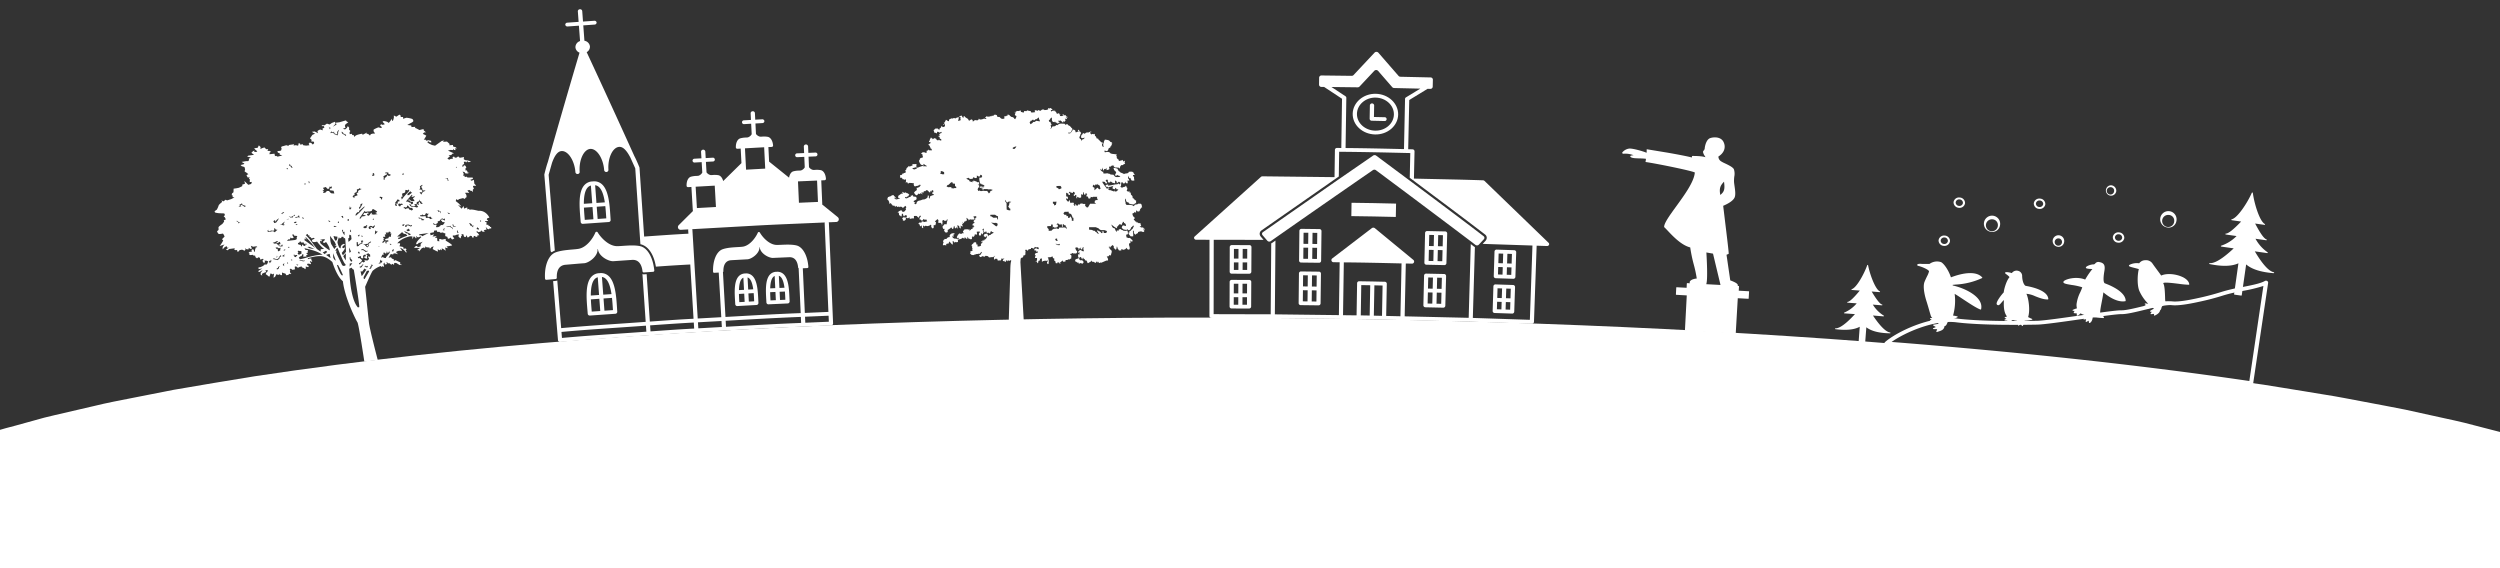 <svg xmlns="http://www.w3.org/2000/svg" xmlns:xlink="http://www.w3.org/1999/xlink" width="1280" height="291" viewBox="0 0 1280 291">
  <rect x="0" y="0" width="1280" height="291" fill="#333333" stroke="none"/>
  <defs>
    <clipPath id="clip-path">
      <rect id="長方形_3015" data-name="長方形 3015" width="1280" height="291"/>
    </clipPath>
  </defs>
  <g id="アートボード_1" data-name="アートボード – 1" clip-path="url(#clip-path)">
    <g id="b" transform="translate(-30.709 4.731)">
      <g id="c" transform="translate(0 0)">
        <rect id="長方形_245" data-name="長方形 245" width="1205.903" height="1341.418" transform="translate(1341.418 258.897) rotate(90)" fill="#fff"/>
        <g id="グループ_5059" data-name="グループ 5059">
          <path id="パス_1807" data-name="パス 1807" d="M1306.99,283.16q-7.423-2.2-14.8-4.525c-1.256-.379-2.4-.792-3.749-1.157l-4.195-1.067-8.384-2.154-8.379-2.181c-2.8-.732-5.952-1.327-8.906-2l-18.015-3.968c-6.153-1.25-12.527-2.377-18.773-3.58-6.315-1.16-12.451-2.465-19.008-3.45l-19.406-3.173c-3.245-.519-6.441-1.088-9.726-1.569l-9.9-1.4c-52.689-7.658-107.125-13.369-161.927-17.89C892.086,226.021,780.55,222,669.355,221.272c-55.632-.379-111.224.451-166.6,2.164-55.364,1.76-110.538,4.545-165.1,8.743-54.5,4.257-108.478,9.948-160.44,17.831-6.484.989-12.819,2.13-19.235,3.178-6.372,1.091-12.852,2.086-19.141,3.242L120.249,260.1l-9.3,1.817c-3.154.569-5.965,1.356-8.964,2.019l-17.743,4.11c-1.453.353-3.019.65-4.378,1.043l-4.122,1.157L67.5,272.533c-11.573,2.865-20.617,6.412-30.584,9.5L0,181.513c12.787-4.136,25.256-8.74,38.625-12.1l9.874-2.732c3.286-.923,6.568-1.85,9.966-2.576l20.2-4.689c6.689-1.659,13.548-2.951,20.385-4.288l20.506-4.037q20.678-3.582,41.448-6.935c55.554-8.424,111.849-14.323,168.331-18.74,56.51-4.348,113.233-7.206,170.024-9.014,56.794-1.757,113.665-2.606,170.54-2.215,113.724.744,227.543,4.836,340.657,14.127,56.534,4.661,112.924,10.558,168.676,18.658l10.464,1.486c3.483.51,6.932,1.12,10.4,1.673l20.781,3.4c6.959,1.055,13.771,2.479,20.647,3.744,6.851,1.319,13.748,2.547,20.563,3.932l20.3,4.465c3.369.769,6.8,1.428,10.117,2.284l9.939,2.572,9.94,2.565,4.971,1.28c1.642.447,3.215.979,4.824,1.465l19.233,5.921-34.43,101.391Z" transform="translate(0 43.775)" fill="#fff"/>
          <g id="グループ_5052" data-name="グループ 5052" transform="translate(309.409)">
            <line id="線_3" data-name="線 3" y1="0.425" x2="9.774" transform="translate(129.855 87.716)" fill="#fff"/>
            <path id="パス_1808" data-name="パス 1808" d="M315.916,63.7l.006.095.109-.006Z" transform="translate(-188.239 24.441)" fill="#fff"/>
            <path id="パス_1809" data-name="パス 1809" d="M372.935,108.919l-3.708.162a.853.853,0,0,1,.095.358l2.15,51.43a1.027,1.027,0,0,1-1.025,1.021c-46.344,1.815-92.588,4.741-138.691,8.439a1.018,1.018,0,0,1-1.138-.883L228.129,139.2l1.075-.095.3-.027a1.784,1.784,0,0,0,.753-.25l1.991,24.435c14.387-1.327,28.851-2.146,43.277-3.212l-1.549-22.834-.116-1.633a1.754,1.754,0,0,0,.789.144l.3-.021,1.07-.075.095,1.44,1.534,22.835c7.454-.523,14.907-1.073,22.376-1.45l-1.684-27.781q-8.8.452-17.6,1.114c-.822-5.257-3.107-9.318-6.2-10.874a6.033,6.033,0,0,0-1.531-.569l-.19-.027L270.185,81.46l-2.506-5.544-.063-.121c-1.991-3.769-3.793-5.461-5.677-5.33-3.36.235-5.923,5.748-5.486,11.8a1.1,1.1,0,0,1-2.18.172c-.439-6.068-3.759-11.168-7.111-10.934s-5.9,5.746-5.436,11.793a1.031,1.031,0,0,1-1.015,1.051,1.048,1.048,0,0,1-1.165-.9c-.462-6.06-3.808-11.129-7.162-10.837-1.865.159-3.452,2.151-4.841,6.088l-1.713,6.055,3.155,38.691a.937.937,0,0,1-.019.139l-.123.039a6.773,6.773,0,0,0-1.413.779.948.948,0,0,1-.6-.775l-3.2-38.846a.866.866,0,0,1,.021-.223V84.5c.524-2.125,1.1-4.361,1.781-6.309h0c5.292-18.693,10.714-37.407,16.221-55.969a3.224,3.224,0,0,1-2.094-2.679,3.305,3.305,0,0,1,2.362-3.263l-.59-7.876-5.784.406a1.063,1.063,0,0,1-1.19-.9A1.043,1.043,0,0,1,235.4,6.862l5.784-.407-.4-5.4A1.049,1.049,0,0,1,241.839,0a1.061,1.061,0,0,1,1.19.9l.4,5.4,5.784-.406a1.058,1.058,0,0,1,1.186.9,1.052,1.052,0,0,1-1.043,1.052l-5.784.406.584,7.875a3.342,3.342,0,0,1,2.823,2.9,3.188,3.188,0,0,1-1.666,2.939Q257.671,48.532,269.7,75.127c.953,1.825,1.84,3.918,2.6,5.751.009.022,0,.045.011.066a.929.929,0,0,1,.052.209l2.37,35.227c7.553-.528,15.107-1.086,22.661-1.468l-.112-1.832a.906.906,0,0,1,.06-.367l-3.7.208a1.4,1.4,0,0,1-1.238-2.34l7.349-7.319a.885.885,0,0,1-.109-.379l-.711-11.906-1.669.095a.816.816,0,0,1-.557-.175.643.643,0,0,1-.245-.474c-.085-2.341.751-4.172,2.133-4.66a11.334,11.334,0,0,1,2.967-.434c.41-.029.814-.045,1.013-.088a3.526,3.526,0,0,0,1.923-1.612l-.313-5.36-3.528.2a.982.982,0,1,1-.117-1.949l3.529-.2-.2-3.4a1.1,1.1,0,0,1,2.181-.121l.2,3.4,3.529-.2a.982.982,0,1,1,.111,1.949l-3.528.2.308,5.36a3.524,3.524,0,0,0,2.1,1.385,10.114,10.114,0,0,0,1.016-.025,10.988,10.988,0,0,1,3,.1c1.125.26,2,1.391,2.419,3l9.353-9.2-.392-7.431-1.677.095a.814.814,0,0,1-.557-.175.647.647,0,0,1-.244-.48c-.069-2.341.784-4.172,2.181-4.661a11.292,11.292,0,0,1,2.958-.434h.025a9.08,9.08,0,0,0,1.018-.09A3.57,3.57,0,0,0,329.8,63.97l-.275-5.363-3.543.2a.983.983,0,1,1-.1-1.95l3.546-.2-.173-3.4a1.049,1.049,0,0,1,1.043-1.037,1.037,1.037,0,0,1,1.147.915l.172,3.4,3.546-.2a1.05,1.05,0,0,1,1.144.927,1.033,1.033,0,0,1-1.043,1.022l-3.545.2.27,5.363a3.508,3.508,0,0,0,2.1,1.382,5.387,5.387,0,0,0,1.043-.027,10.982,10.982,0,0,1,2.983.135c1.432.35,2.465,2.086,2.634,4.425a.644.644,0,0,1-.19.5.811.811,0,0,1-.536.229l-1.677.072L338.71,78l10.23,8.229c.25-1.641,1.007-2.851,2.1-3.224a11.349,11.349,0,0,1,2.968-.4c.429-.027.814-.036,1.013-.075a3.508,3.508,0,0,0,1.943-1.584l-.241-5.369-3.525.153a.982.982,0,1,1-.088-1.95l3.527-.153-.151-3.4a1.1,1.1,0,0,1,2.181-.095l.148,3.4,3.528-.154a.982.982,0,1,1,.083,1.95l-3.525.154.235,5.366a3.537,3.537,0,0,0,2.076,1.41,9.7,9.7,0,0,0,1.017-.012,10.965,10.965,0,0,1,2.992.139c1.422.347,2.441,2.086,2.594,4.426a.642.642,0,0,1-.2.5.8.8,0,0,1-.534.231l-1.669.072.508,11.915a.912.912,0,0,1-.07.388l8.059,6.553a1.394,1.394,0,0,1-.992,2.45ZM275.655,162c-14.417,1.067-28.872,1.882-43.252,3.211l.25,3.076c14.363-1.327,28.806-2.143,43.21-3.209l-.209-3.08Zm24.5-1.6c-7.469.379-14.916.924-22.367,1.449l.206,3.085c7.444-.523,14.886-1.072,22.347-1.447ZM353.986,99.07l9.747-.422-.021-.485-.448-10.46-9.773.425.083,1.82ZM326.919,82.135l9.8-.545-.268-5.421-.274-5.514-9.825.546.284,5.514.284,5.421Zm-25.17,19.653,9.749-.546-.515-9.114-.1-1.819-9.777.549.618,10.448.029.483Zm12.589,57.821-12.054.677.19,3.08,12.041-.675-.174-3.081Zm40.632-2.092c-12.849.49-25.673,1.247-38.5,1.973l.173,3.08c12.816-.725,25.628-1.482,38.468-1.97l-.141-3.082Zm-1.118-24.925a.5.5,0,0,1-.284-.386c-.245-2.877-1.476-5.386-4.576-5.252-3.282.142-6.21.268-8.319.361-2.109.07-6.576-2.329-6.74-5.522l-.156.009c.16,3.187-4.036,6.1-6.143,6.219l-8.315.467c-3.1.174-4.067,2.8-4.018,5.679a.5.5,0,0,1-.247.411.83.83,0,0,1,.032.111l1.283,22.85c12.834-.726,25.664-1.483,38.519-1.973l-1.049-22.861a.782.782,0,0,1,.021-.114ZM369.17,156.9l-12.063.523.139,3.082,12.052-.523-.129-3.082Zm-1.941-47.735c-11.314.515-22.63.924-33.944,1.527L299.342,112.6a.858.858,0,0,1,.1.356l2.719,45.384,12.061-.678-1.3-22.85-2.286.129a.569.569,0,0,1-.618-.512c-.19-5.609,1.7-10.41,4.9-11.554,3.459-1.233,8.762-.971,10.672-1.381,3.489-.747,6.3-4.691,7.351-7.111a.594.594,0,0,1,1.043-.06c1.29,2.293,4.484,5.885,8.032,6.3,1.943.217,7.189-.569,10.756.314,3.3.819,5.67,5.41,6.05,11.009a.569.569,0,0,1-.563.569l-2.287.1,1.036,22.862,12.069-.523-1.923-45.416a.925.925,0,0,1,.065-.365Z" transform="translate(-223.631 0.01)" fill="#fff"/>
            <path id="パス_1810" data-name="パス 1810" d="M229.036,106.557l.3-.027a.62.62,0,0,0,.594-.638c-.017-.4-.014-.8.006-1.187.145-2.825,1.334-5.2,4.451-5.465,3.762-.308,7.111-.631,9.544-.779,2.407-.169,7.147-3.574,6.876-7.234l.2-.014c.274,3.661,5.469,6.372,7.9,6.2l9.527-.664c3.069-.214,4.578,1.851,5.166,4.531a12.344,12.344,0,0,1,.224,1.356.649.649,0,0,0,.684.54l.3-.021,1.069-.076,3.353-.234a.648.648,0,0,0,.624-.669c-.047-.408-.075-.817-.144-1.2-.04-.231-.078-.451-.118-.678-.777-4.8-2.854-8.685-5.659-10.1a4.817,4.817,0,0,0-1.114-.426l-.174-.051c-4.112-.906-10.125.16-12.37-.034-4.077-.341-7.843-4.423-9.407-7.034a.664.664,0,0,0-.621-.31.656.656,0,0,0-.569.393c-1.138,2.8-4.267,7.364-8.268,8.273-2.171.53-8.276.41-12.231,1.94a5.494,5.494,0,0,0-1.2.671c-2.866,2.066-4.42,7.059-4.077,12.753a.642.642,0,0,0,.718.569l3.341-.284,1.075-.095Z" transform="translate(-223.55 31.59)" fill="#fff"/>
            <path id="パス_1811" data-name="パス 1811" d="M252.461,81.645l.121,1.818a1.033,1.033,0,0,1-1.012,1.051l-13.166.922a1.043,1.043,0,0,1-1.158-.9l-.148-1.817c-.516-6.137-1.163-13.775,2.145-17.221a5.82,5.82,0,0,1,3.923-1.769,1.373,1.373,0,0,1,.239.006,1.176,1.176,0,0,1,.235-.039,5.863,5.863,0,0,1,4.146,1.2c3.784,2.95,4.275,10.6,4.673,16.743ZM246.344,66.38a3.425,3.425,0,0,0-1.7-.7l.672,9.061,4.287-.3c-.522-3.474-1.441-6.637-3.26-8.054Zm-7.482,8.809,4.284-.3-.677-9.06a3.4,3.4,0,0,0-1.577.934c-1.588,1.656-2.028,4.913-2.03,8.427Zm.474,8.222,4.428-.31-.469-6.264-4.394.307c.072,1.865.227,3.733.367,5.411l.069.853Zm10.524-7.035-4.4.308.464,6.264,4.429-.31-.058-.853c-.116-1.684-.239-3.552-.444-5.407Z" transform="translate(-218.631 24.435)" fill="#fff"/>
            <path id="パス_1812" data-name="パス 1812" d="M254.849,115.6l.121,1.818a1.023,1.023,0,0,1-1,1.049l-12.98.909a1.033,1.033,0,0,1-1.138-.9l-.15-1.817c-.515-6.137-1.163-13.776,2.1-17.216a5.689,5.689,0,0,1,3.867-1.764,1.219,1.219,0,0,1,.237.006,1.134,1.134,0,0,1,.232-.039,5.747,5.747,0,0,1,4.089,1.208c3.734,2.954,4.225,10.6,4.625,16.748ZM248.8,100.333a3.347,3.347,0,0,0-1.677-.705l.672,9.06,4.225-.295c-.518-3.477-1.422-6.637-3.224-8.059Zm-7.37,8.8,4.225-.3-.677-9.06a3.319,3.319,0,0,0-1.555.931c-1.564,1.654-1.991,4.91-1.991,8.423Zm.474,8.221,4.361-.3-.469-6.266-4.333.3c.073,1.865.229,3.733.368,5.411l.069.853Zm10.368-7.023-4.333.3.464,6.264,4.361-.3-.058-.853c-.109-1.679-.232-3.55-.437-5.4Z" transform="translate(-217.632 37.456)" fill="#fff"/>
            <path id="パス_1813" data-name="パス 1813" d="M306.168,111.527l.061,1.357a1.033,1.033,0,0,1-1.018,1.036l-9.726.546a1.024,1.024,0,0,1-1.121-.915l-.081-1.358c-.284-4.646-.649-10.43,1.916-13.046a4.551,4.551,0,0,1,3.1-1.362,1.058,1.058,0,0,1,.175,0,1.206,1.206,0,0,1,.173-.024,4.532,4.532,0,0,1,3.229,1.009c2.826,2.317,3.08,8.1,3.286,12.754Zm-4.736-11.294a2.254,2.254,0,0,0-.771-.421l.328,6.216,2.588-.145c-.338-2.438-.942-4.667-2.145-5.652ZM296.26,106.3l2.587-.145-.331-6.216a2.262,2.262,0,0,0-.721.5c-1.091,1.115-1.455,3.4-1.534,5.86Zm.183,6.163,2.733-.154-.224-4.2-2.7.153c.027,1.342.1,2.663.17,3.808l.024.4Zm7.351-4.628-2.7.151.221,4.2,2.734-.154-.018-.4c-.052-1.145-.118-2.465-.234-3.806Z" transform="translate(-196.613 37.506)" fill="#fff"/>
            <path id="パス_1814" data-name="パス 1814" d="M317.71,110.987l.055,1.36a1.02,1.02,0,0,1-1.022,1.021l-9.735.439a1.018,1.018,0,0,1-1.118-.916l-.075-1.357c-.267-4.646-.6-10.43,1.973-13.046a4.52,4.52,0,0,1,3.11-1.327,1.232,1.232,0,0,1,.175.006,1.156,1.156,0,0,1,.174-.021,4.56,4.56,0,0,1,3.224,1.043c2.818,2.353,3.046,8.14,3.233,12.79Zm-4.689-11.349a2.3,2.3,0,0,0-.769-.429l.3,6.219,2.588-.114c-.328-2.441-.922-4.676-2.121-5.678Zm-5.2,6,2.59-.114-.3-6.218a2.23,2.23,0,0,0-.723.495c-1.1,1.1-1.472,3.377-1.561,5.837Zm.155,6.163,2.736-.12-.206-4.205-2.705.119c.019,1.341.088,2.663.154,3.809l.022.4Zm7.379-4.535-2.706.118.2,4.205,2.733-.118-.017-.4c-.047-1.147-.108-2.465-.217-3.808Z" transform="translate(-192.182 37.271)" fill="#fff"/>
          </g>
          <g id="グループ_5053" data-name="グループ 5053" transform="translate(642.075 21.805)">
            <path id="パス_1815" data-name="パス 1815" d="M488.409,88.267l-.037,6.9-.032,5.791a1.032,1.032,0,0,1-1.078.974l-4.473-.007-4.473-.009a1.024,1.024,0,0,1-1.069-.977l.018-5.793.022-6.9a1.031,1.031,0,0,1,1.079-.976l4.487.009,4.487.007a1.024,1.024,0,0,1,1.07.978Zm-6.67,7.87h-2.329l-.014,3.839h2.326l.016-3.839Zm.027-6.9h-2.332l-.018,4.947h2.33l.021-4.947Zm4.45,6.908h-2.329l-.017,3.839H486.2Zm.034-6.9h-2.332l-.024,4.947h2.33Z" transform="translate(-459.024 11.678)" fill="#fff"/>
            <path id="パス_1816" data-name="パス 1816" d="M488.328,101.145l-.037,6.9-.032,5.791a1.03,1.03,0,0,1-1.073.976l-4.456-.009-4.456-.007a1.022,1.022,0,0,1-1.066-.978l.018-5.793.022-6.9a1.028,1.028,0,0,1,1.075-.974l4.47.009,4.469.009a1.023,1.023,0,0,1,1.069.978Zm-6.647,7.87h-2.319l-.015,3.839h2.319Zm.027-6.9h-2.323l-.018,4.947h2.32l.019-4.947Zm4.434,6.908h-2.32l-.018,3.839h2.317Zm.033-6.9h-2.323l-.022,4.947h2.322l.025-4.947Z" transform="translate(-459.04 16.617)" fill="#fff"/>
            <path id="パス_1817" data-name="パス 1817" d="M586.478,90.258l-.229,6.9-.19,5.788a1.027,1.027,0,0,1-1.1.941l-4.471-.148-4.469-.148a1.031,1.031,0,0,1-1.043-1.012l.18-5.79.211-6.9a1.028,1.028,0,0,1,1.106-.941l4.483.148,4.483.15a1.03,1.03,0,0,1,1.043,1.01Zm-6.886,7.652-2.327-.078-.12,3.838,2.327.078Zm.219-6.9-2.33-.078-.155,4.945,2.33.078Zm4.257,7.045-2.327-.078-.124,3.838,2.327.078Zm.224-6.9-2.329-.078-.16,4.945,2.33.078Z" transform="translate(-421.543 12.321)" fill="#fff"/>
            <path id="パス_1818" data-name="パス 1818" d="M586.038,103.128l-.229,6.9-.19,5.79a1.029,1.029,0,0,1-1.1.941l-4.456-.148-4.456-.148a1.031,1.031,0,0,1-1.043-1.012l.18-5.79.211-6.9a1.026,1.026,0,0,1,1.1-.941l4.466.15,4.466.147a1.027,1.027,0,0,1,1.043,1.012Zm-6.86,7.653-2.319-.078-.12,3.838,2.317.078Zm.22-6.9-2.321-.078-.156,4.946,2.32.078.157-4.946Zm4.238,7.045-2.319-.078-.121,3.838,2.314.078Zm.226-6.9-2.322-.078-.159,4.945,2.32.078.16-4.945Z" transform="translate(-421.696 17.259)" fill="#fff"/>
            <path id="パス_1819" data-name="パス 1819" d="M560.564,99.034l-.2,7.647-.2,7.644a1.031,1.031,0,0,1-1.094.948l-4.551-.1-4.544-.1a1.026,1.026,0,0,1-1.043-1l.18-7.647.178-7.646a1.031,1.031,0,0,1,1.1-.948l4.562.1,4.561.1a1.022,1.022,0,0,1,1.047,1Zm-9.282,6.463,2.41.055.139-5.695L551.42,99.8l-.138,5.689Zm-.181,7.646,2.4.055.139-5.689-2.409-.054-.136,5.689Zm7.1-5.535-2.41-.054-.139,5.689,2.406.054Zm.2-7.644-2.416-.055-.139,5.689,2.411.055Z" transform="translate(-431.528 15.723)" fill="#fff"/>
            <path id="パス_1820" data-name="パス 1820" d="M560.986,83.275l-.2,7.646-.2,7.646a1.034,1.034,0,0,1-1.1.948l-4.565-.1-4.565-.1a1.03,1.03,0,0,1-1.052-1l.18-7.646.18-7.646a1.033,1.033,0,0,1,1.1-.948l4.581.1,4.581.1a1.029,1.029,0,0,1,1.055,1Zm-9.324,6.462,2.422.054.139-5.689-2.424-.055Zm-.181,7.646,2.417.055.139-5.689-2.42-.055Zm7.128-5.534-2.42-.055-.144,5.689,2.42.054.144-5.689Zm.2-7.646-2.425-.055-.141,5.695,2.422.054Z" transform="translate(-431.387 9.681)" fill="#fff"/>
            <path id="パス_1821" data-name="パス 1821" d="M514.2,98.128l-.095,7.647-.095,7.647a1.025,1.025,0,0,1-1.081.964l-4.551-.057-4.544-.055a1.032,1.032,0,0,1-1.061-.991l.081-7.647.081-7.649a1.025,1.025,0,0,1,1.084-.963l4.562.055,4.564.057a1.029,1.029,0,0,1,1.063.989Zm-9.2,6.559,2.41.029.065-5.695-2.414-.03Zm-.084,7.649,2.406.029.065-5.695-2.407-.029-.064,5.7Zm7.027-5.61-2.411-.029-.067,5.7,2.408.029.071-5.695Zm.095-7.647-2.415-.029-.066,5.7,2.411.029.07-5.695Z" transform="translate(-449.236 15.418)" fill="#fff"/>
            <path id="パス_1822" data-name="パス 1822" d="M514.413,82.368l-.095,7.649-.095,7.647a1.029,1.029,0,0,1-1.088.963l-4.567-.055L504,98.515a1.03,1.03,0,0,1-1.066-.989l.081-7.647.081-7.649a1.029,1.029,0,0,1,1.088-.963l4.582.057,4.583.057a1.029,1.029,0,0,1,1.066.989Zm-9.236,6.559,2.42.03.065-5.695-2.424-.029-.061,5.695Zm-.084,7.649,2.419.029.065-5.695-2.422-.029Zm7.059-5.609-2.422-.029-.069,5.695,2.42.03.072-5.695Zm.095-7.647-2.426-.029-.066,5.695,2.423.03.07-5.695Z" transform="translate(-449.172 9.374)" fill="#fff"/>
            <path id="パス_1823" data-name="パス 1823" d="M522.273,78.445c7.59.06,15.18.256,22.769.428l.138-6.832c-7.6-.172-15.2-.37-22.8-.429l-.106,6.833Z" transform="translate(-441.755 5.671)" fill="#fff"/>
            <path id="パス_1824" data-name="パス 1824" d="M527.251,67.217,489.691,93.411a1.043,1.043,0,0,0-.209,1.554l.393.454.844.978.774.892.465.543a1.309,1.309,0,0,0,1.714.2l.271-.19,2.142-1.5Q520.864,79,546,61.656a1.338,1.338,0,0,1,1.526.034q24.493,18.232,48.626,36.451l2.086,1.6.263.2a1.3,1.3,0,0,0,1.72-.124l.41-.44.88-.948.882-.948.408-.439a1.043,1.043,0,0,0-.154-1.561c-12.129-9.322-24.327-18.358-36.589-27.553h-.165c.046,0,.085-.017.133-.021l-1.176-.874-.142-.106-1.349-1.007-15.7-11.692a1.342,1.342,0,0,0-1.527-.034L530.026,65.3l-1.382.96-.147.1-1.205.834-.033.024Z" transform="translate(-454.432 -1.096)" fill="#fff"/>
            <path id="パス_1825" data-name="パス 1825" d="M546.053,41.957c-.119,5.745-5.429,10.3-11.828,10.15s-11.543-4.83-11.453-10.585c.087-5.73,5.394-10.379,11.831-10.24s11.567,4.935,11.45,10.677Zm-2.181-.05c.095-4.665-4.077-8.557-9.307-8.675s-9.538,3.663-9.611,8.315c-.073,4.679,4.1,8.482,9.307,8.607s9.516-3.582,9.611-8.249Z" transform="translate(-441.564 -9.799)" fill="#fff"/>
            <path id="パス_1826" data-name="パス 1826" d="M536.67,41.913l-5.421-.121.106-5.954a1.1,1.1,0,0,0-2.184-.053l-.12,6.93a1.043,1.043,0,0,0,1.073,1l6.505.148a.983.983,0,1,0,.04-1.953Z" transform="translate(-439.155 -8.434)" fill="#fff"/>
            <path id="パス_1827" data-name="パス 1827" d="M637.333,114.931l-25.5-.847.882-.948.669-.721a1.926,1.926,0,0,0,.138-.229,2.058,2.058,0,0,0-.444-2.893c-11.731-9.039-23.534-17.764-35.4-26.667l-1.085-.81a.81.81,0,0,0,.045-.19l-.308-.007-1.352-1.006-.474-.358.274-12.668-2.173-.048c-10.69-.253-21.379-.5-32.072-.591l-2.173-.027-.184,12.669-.491.341-1.386.959-.268.19-1.115.774L498.579,107.2a2.06,2.06,0,0,0-.548,2.875,2.414,2.414,0,0,0,.13.234l.647.744.844.978-25.51-.046-.057,38.08,29.219.076.272-36.332a2.487,2.487,0,0,0,.488-.237l1.675-1.175-.3,37.769,32.783.4.4-27.055-3.049-.037a1.082,1.082,0,0,1-.765-1.929l20.271-15.514a1.3,1.3,0,0,1,1.582.034l19.7,16.234a1.083,1.083,0,0,1-.832,1.9l-3.049-.068-.581,27.052,32.776.759,1.066-37.754,1.628,1.247a2.442,2.442,0,0,0,.485.26L606.8,152l29.2.97,1.327-38.056m2.153.072L638.1,154.038a1.028,1.028,0,0,1-1.1.94l-31.322-1.043-34.9-.819-9.437-.213-6.321-.144-6.694-.112-9.066-.111-34.909-.429-31.343-.09a1.024,1.024,0,0,1-1.068-.979l.04-39.056-6.827-.012a1.084,1.084,0,0,1-1-.6.909.909,0,0,1,.232-1.064l33.931-30.53a1.156,1.156,0,0,1,.769-.284l36.9.426.2-13.992a1.037,1.037,0,0,1,1.1-.963l2.173.027.368-25.209-9.173-6.049-1.358-.017a1.18,1.18,0,0,1-1.233-1.122l.045-3.645a1.179,1.179,0,0,1,1.255-1.091l15.4.19a1.313,1.313,0,0,0,.973-.4l10.759-11.494a1.344,1.344,0,0,1,1.937.045l10.34,11.883a1.3,1.3,0,0,0,.958.433l15.4.35a1.178,1.178,0,0,1,1.217,1.138l-.087,3.643a1.179,1.179,0,0,1-1.266,1.078l-1.358-.03-9.387,5.724-.542,25.206,2.175.05a1.034,1.034,0,0,1,1.064,1l-.3,13.986c11.79.3,23.582.462,35.373.876a1.138,1.138,0,0,1,.759.311l32.819,31.7a.907.907,0,0,1,.19,1.07,1.087,1.087,0,0,1-1.015.569l-5.31-.177m-85.207,20.256-4.576-.075L549.43,150.7l4.558.075.28-15.522Zm6.342.144-4.2-.095-.284,15.522,4.185.095.3-15.522Zm-20.252,15.193,6.933.084.271-16.5a1.034,1.034,0,0,1,1.089-.964l6.719.114,6.346.144a1.032,1.032,0,0,1,1.052,1l-.321,16.5,7.3.166.569-27.053c-9.852-.229-19.7-.466-29.557-.545l-.408,27.055Zm39.548-116L566.5,34.287a1.307,1.307,0,0,1-.958-.434l-7.251-8.344a1.341,1.341,0,0,0-1.936-.04L548.8,33.528a1.306,1.306,0,0,1-.97.4l-13.413-.165,7.171,4.73a.948.948,0,0,1,.444.8l-.387,25.714c9.97.082,19.94.319,29.908.552l.541-25.706a.948.948,0,0,1,.474-.783l7.34-4.476Z" transform="translate(-464.076 -15.755)" fill="#fff"/>
          </g>
          <path id="パス_1828" data-name="パス 1828" d="M687.466,126.387l-.206,3.5a.2.2,0,0,1-.217.175l-5.361-.295-1.043,17.954a.2.2,0,0,1-.217.175l-25.6-1.408a.2.2,0,0,1-.2-.2l.941-17.963-5.36-.3a.2.2,0,0,1-.2-.2l.18-3.508a.19.19,0,0,1,.214-.175l5.085.284.117-2.217a.194.194,0,0,1,.216-.175l1.352.075a.9.9,0,0,1-.085-.725c.142-.416.769-1.4,3.6-1.714a62.165,62.165,0,0,0-1.489-7,74.225,74.225,0,0,1-1.859-8.913c-4.526-1.118-8.913-5.784-11.552-8.583-.69-.741-1.292-1.365-1.745-1.777a.181.181,0,0,1-.063-.13c-.037-1.941,2.787-5.857,6.068-10.371,4.344-5.983,9.292-12.756,9.644-17.5-1.327-.82-18.164-4.307-25.067-5.357a.216.216,0,0,1-.139-.082.165.165,0,0,1-.029-.145,5.868,5.868,0,0,0,.2-1.435,28.091,28.091,0,0,0-3.176-.19c-1.85-.054-3.588-.1-4.369-.534-.227-.123-.518-.32-.457-.576.084-.344.733-.433,1.641-.521h.04a11.6,11.6,0,0,0-4.778-.786c-.494.057-.8,0-.948-.184a.439.439,0,0,1,0-.524,5.474,5.474,0,0,1,3.675-1.929c1.886-.032,6.8,1.327,8.695,2.168a7.137,7.137,0,0,0,.045-1.58.18.18,0,0,1,.065-.155.223.223,0,0,1,.18-.047l10.707,1.763c5.264.93,10.771,1.991,12.185,2.442l.083-.628a.2.2,0,0,1,.2-.163c.2,0,4.646-.07,6.689.631a5.186,5.186,0,0,0-.4-.705,4.96,4.96,0,0,1-.778-1.66.916.916,0,0,1,.26-1.015,1.958,1.958,0,0,0,.563-1.367c.253-1.965,1.132-4.462,2.778-5.025,1.946-.664,5.522-.721,6.835,1.97,1.347,2.757.337,5.606-2.63,7.46a2.926,2.926,0,0,0,1.362,2.447,14.942,14.942,0,0,0,1.974,1.036c1.817.865,4.077,1.943,4.6,3.034a7.4,7.4,0,0,1,.2,3.759,16.768,16.768,0,0,0-.129,2.711c.042.623.151,1.378.265,2.181.31,2.149.659,4.583-.045,5.954-.9,1.747-3.6,3.189-5.776,4.109.216,1.781.638,5.288,1.084,9,.84,6.861,1.786,14.637,1.739,15.483a.19.19,0,0,1-.118.159l-1,.428,1.919,13.113c.7.244,3.565,1.293,3.814,2.222a.72.72,0,0,1-.014.612l.48.027a.2.2,0,0,1,.2.2l-.13,2.215,5.085.28a.2.2,0,0,1,.2.2ZM672.739,76.9c2.063-1.7,2.4-2.929,1.9-6.8C672.922,71.906,672.017,73.291,672.739,76.9Zm-7.216,45.68,7.311.4L669,106.938l-3.4-.6c.183,2.88.807,14.167-.072,16.242Z" transform="translate(238.771 18.191)" fill="#fff"/>
          <g id="グループ_5057" data-name="グループ 5057" transform="translate(970.244 90.132)">
            <g id="グループ_5056" data-name="グループ 5056" transform="translate(25.278 0)">
              <path id="パス_1829" data-name="パス 1829" d="M908.345,153.078l7.672-51.505a.965.965,0,0,0-.506-.973,1.178,1.178,0,0,0-1.181,0c-2.173,1.3-7.239,2.276-12.124,3.224a82.359,82.359,0,0,0-9.642,2.239,133.373,133.373,0,0,1-13.062,3.427c-4.98,1.1-9.854,1.853-12.492,1.561-3.336-.371-9.234,1.057-14.913,2.441-4.326,1.052-8.788,2.143-11.114,2.124-2.712-.047-11.283,1.222-20.322,2.5-9.623,1.38-19.538,2.806-23,2.871-6.471.124-27.876.474-40.942-1.145-13.724-1.621-31.072,6.936-36.859,12.041a.913.913,0,0,0-.253,1.031,1.076,1.076,0,0,0,.924.649c62.578,4.9,124.989,11.3,186.628,20.333a1.028,1.028,0,0,0,1.191-.817Zm-151.865-31.3c13.248,1.62,34.289,1.3,41.271,1.161,3.6-.066,13.586-1.507,23.27-2.893,8.56-1.212,17.446-2.533,20-2.476,2.616.022,7.009-1.052,11.677-2.19,5.224-1.274,11.171-2.715,14.091-2.391s8.073-.466,13.247-1.606a129.821,129.821,0,0,0,13.34-3.486,81.945,81.945,0,0,1,9.343-2.16,79.665,79.665,0,0,0,10.867-2.6l-7.2,48.675c-60.518-8.851-121.762-15.14-183.161-20,6.732-4.77,21.668-11.473,33.253-10.042Z" transform="translate(-719.541 -51.598)" fill="#fff"/>
              <g id="グループ_5054" data-name="グループ 5054" transform="translate(27.741)">
                <path id="パス_1830" data-name="パス 1830" d="M751.017,72.576a2.829,2.829,0,0,0-2.709-2.907,2.8,2.8,0,0,0-3.17,2.363,2.835,2.835,0,0,0,2.713,2.908,2.8,2.8,0,0,0,3.166-2.364Zm-1.085-.1a1.764,1.764,0,0,1-2,1.491,1.79,1.79,0,0,1-1.707-1.835,1.765,1.765,0,0,1,2-1.491,1.785,1.785,0,0,1,1.709,1.835Z" transform="translate(-737.466 -63.404)" fill="#fff"/>
                <path id="パス_1831" data-name="パス 1831" d="M807.023,68.092a2.808,2.808,0,0,0-2.662-2.947,2.663,2.663,0,1,0,2.662,2.947Zm-1.09-.118a1.889,1.889,0,1,1-1.678-1.858,1.774,1.774,0,0,1,1.678,1.859Z" transform="translate(-716.046 -65.145)" fill="#fff"/>
                <path id="パス_1832" data-name="パス 1832" d="M780.722,73a2.81,2.81,0,0,0-2.682-2.926,2.844,2.844,0,0,0-3.206,2.36,2.8,2.8,0,0,0,2.683,2.905A2.831,2.831,0,0,0,780.722,73Zm-1.088-.117a1.79,1.79,0,0,1-2.021,1.485,1.766,1.766,0,0,1-1.693-1.835,1.789,1.789,0,0,1,2.022-1.489,1.765,1.765,0,0,1,1.692,1.838Z" transform="translate(-726.078 -63.248)" fill="#fff"/>
                <path id="パス_1833" data-name="パス 1833" d="M809.941,85.52a2.787,2.787,0,0,0-2.633-2.939,2.831,2.831,0,0,0-3.23,2.313,2.79,2.79,0,0,0,2.631,2.939,2.835,2.835,0,0,0,3.232-2.313ZM808.86,85.4a1.791,1.791,0,0,1-2.04,1.46,1.765,1.765,0,0,1-1.662-1.856,1.79,1.79,0,0,1,2.039-1.461A1.761,1.761,0,0,1,808.86,85.4Z" transform="translate(-714.862 -58.455)" fill="#fff"/>
                <path id="パス_1834" data-name="パス 1834" d="M787.666,87.013a2.96,2.96,0,1,0-3.2,2.319,2.823,2.823,0,0,0,3.2-2.319Zm-1.078-.115a1.868,1.868,0,1,1-1.675-1.858,1.766,1.766,0,0,1,1.675,1.858Z" transform="translate(-723.402 -57.838)" fill="#fff"/>
                <path id="パス_1835" data-name="パス 1835" d="M745.44,86.628a2.783,2.783,0,0,0-2.7-2.874,2.822,2.822,0,0,0-3.148,2.406,2.783,2.783,0,0,0,2.7,2.865,2.822,2.822,0,0,0,3.146-2.4Zm-1.079-.09a1.782,1.782,0,0,1-1.985,1.517,1.757,1.757,0,0,1-1.7-1.81,1.779,1.779,0,0,1,1.984-1.517,1.755,1.755,0,0,1,1.7,1.81Z" transform="translate(-739.593 -58.001)" fill="#fff"/>
                <path id="パス_1836" data-name="パス 1836" d="M764.607,81.072a4.16,4.16,0,1,0-4.456,3.319,3.944,3.944,0,0,0,4.456-3.319Zm-1.084-.1a3.065,3.065,0,1,1-2.783-3.01,2.91,2.91,0,0,1,2.783,3.01Z" transform="translate(-733.161 -60.533)" fill="#fff"/>
                <path id="パス_1837" data-name="パス 1837" d="M829.886,79.581a4.2,4.2,0,1,0-4.594,3.175A3.965,3.965,0,0,0,829.886,79.581Zm-1.089-.135a3.094,3.094,0,1,1-2.714-3.1,2.923,2.923,0,0,1,2.714,3.1Z" transform="translate(-708.143 -61.151)" fill="#fff"/>
              </g>
              <g id="グループ_5055" data-name="グループ 5055" transform="translate(16.775 3.714)">
                <path id="パス_1838" data-name="パス 1838" d="M776.124,104.54l-.353-.07c-1.211-.995-1.644-3.486-1.645-5.339a2.713,2.713,0,0,0-2.064-2.3,2.956,2.956,0,0,0-3.2,1.166c-1.1-.37-3.079-.73-3.413-.284a.329.329,0,0,0,.073.457,7.044,7.044,0,0,0,.621.495c1.112.837,1.605,1.335,1.471,1.486-1.672,1.871-2.872,6.616-2.89,7.7-1.316,1.373-3.526,4.323-3.652,5.648a.779.779,0,0,0,.5.853,1.281,1.281,0,0,0,.37.085c.738.067,1.964-1.982,2.853-2.618-.095,2.142-.28,6.135,1.6,8.36l-1.052.39a.244.244,0,0,0-.162.214.247.247,0,0,0,.144.229l.753.356-.874.428a.238.238,0,0,0-.135.263.267.267,0,0,0,.24.2l1.292.12-.639.6a.23.23,0,0,0-.034.3.268.268,0,0,0,.2.118.327.327,0,0,0,.095-.007,10.171,10.171,0,0,0,3.154-1.4,9.465,9.465,0,0,0,2.048.423h.082a6.713,6.713,0,0,1-.657,1.206.228.228,0,0,0,.025.3.284.284,0,0,0,.329.05l.976-.5-.115,1.168a.247.247,0,0,0,.162.249.271.271,0,0,0,.081.019.284.284,0,0,0,.229-.083l.832-.889.644,1.027a.284.284,0,0,0,.236.123.27.27,0,0,0,.232-.127,8.8,8.8,0,0,0,.956-2.572,22.464,22.464,0,0,0,3.711-.485.242.242,0,0,0,.2-.211.25.25,0,0,0-.157-.247s-1.158-.485-2-.941c1.111-3.3.305-9.491-.879-11.913a13.283,13.283,0,0,1,4.423,1.215c2.1.828,4.481,1.765,6.556,1.681a.246.246,0,0,0,.247-.254c-.319-4.384-8.376-6.122-11.417-6.68Z" transform="translate(-720.386 -56.744)" fill="#fff"/>
                <path id="パス_1839" data-name="パス 1839" d="M807.1,104.482c-1.316-.415-.569-4.926-.32-6.408.483-2.895-.19-4.071-2.568-4.5a2.02,2.02,0,0,0-2.117.692,1.158,1.158,0,0,1-.894.49c-1.353-.011-3.6.846-3.875,1.477a.365.365,0,0,0,.095.439c.39.34,2.1.428,3.211.447a37.944,37.944,0,0,0-3.7,5.418c-4-1.656-9.007-.543-10.619.549-.408.278-.585.555-.533.823.138.677,1.561.938,4.278,1.382a32.419,32.419,0,0,1,5.386,1.183,23.943,23.943,0,0,1-1,2.492,18.81,18.81,0,0,0-1.929,6.2,6.952,6.952,0,0,0,.208,2.079,13.719,13.719,0,0,0-2.122.8.233.233,0,0,0-.132.26.267.267,0,0,0,.237.2l.8.087-.433.781a.233.233,0,0,0,.008.227.269.269,0,0,0,.208.129l1.4.151-.095.888a.239.239,0,0,0,.106.221.276.276,0,0,0,.135.05.307.307,0,0,0,.127-.014,4.379,4.379,0,0,0,1.588-1.2,9.3,9.3,0,0,0,2.45.958l.51.148-1.389,1.627a.233.233,0,0,0-.02.272.284.284,0,0,0,.271.123l1.043-.119-.231,1.1a.235.235,0,0,0,.112.25.285.285,0,0,0,.293.01l1.127-.632.155,1a.255.255,0,0,0,.119.173.309.309,0,0,0,.12.04.263.263,0,0,0,.095-.007,1.624,1.624,0,0,0,.759-.549,4.188,4.188,0,0,0,.8-2.551c.8.133,1.636.255,2.511.347.992.106,2.015.19,3.022.229a.276.276,0,0,0,.231-.1.237.237,0,0,0,.025-.232,4.779,4.779,0,0,0-1.774-1.983c-.467-.244.19-3.647.63-5.9.329-1.7.671-3.456.844-4.956,2.591,2.194,7.153,5.254,11.208,4.532a.241.241,0,0,0,.208-.237c-.042-2.593-2.655-4.874-5.275-6.408a31.559,31.559,0,0,0-3.615-1.815c-.5-.2-.913-.37-1.205-.487s-.469-.172-.482-.175Z" transform="translate(-710.913 -57.964)" fill="#fff"/>
                <path id="パス_1840" data-name="パス 1840" d="M837.464,101.477c-2.992-1.44-7.781-2.167-10.921-.748-.388-.591-1.111-1.567-1.931-2.678-.894-1.209-1.911-2.578-2.637-3.648a3.947,3.947,0,0,0-3.545-1.528,3.823,3.823,0,0,0-3.149,1.576,8.249,8.249,0,0,0-4.886.758c-.235.142-.347.268-.365.411-.05.428.63.624,2.79,1.181.738.19,1.563.4,2.29.628-.656,2.132-1.015,7.849.175,10.969a21.477,21.477,0,0,0,4.635,6.766l-1.488-.183a.265.265,0,0,0-.277.141.236.236,0,0,0,.075.284l.548.43-.649.329a.23.23,0,0,0-.127.259.268.268,0,0,0,.232.2l.992.121-.075.6a.235.235,0,0,0,.095.214.279.279,0,0,0,.144.061.269.269,0,0,0,.1-.006l2.447-.554c.025-.006.036-.027.057-.039.19.148.379.3.569.443l.162-.19h0l-.142.2.27.19c-2.049,1.079-2.055,1.184-2.012,1.367a.3.3,0,0,0,.246.2l.649.081c-.735.948-.728.988-.526,1.145a.314.314,0,0,0,.285.028l1.422-.132-.075.617a.236.236,0,0,0,.106.227.291.291,0,0,0,.13.048.3.3,0,0,0,.139-.017c.108-.042,2.54-1.015,2.717-2.611a1.938,1.938,0,0,0,.708-1.19,2.442,2.442,0,0,1,.787-1.386,5.039,5.039,0,0,1,1.59-.594c.775-.2,1.507-.386,1.784-.922a.235.235,0,0,0,0-.2.285.285,0,0,0-.165-.138,4.2,4.2,0,0,0-1.109-.126c-.367-.007-.792-.019-.865-.145a17.734,17.734,0,0,1-.126-2.1c-.081-2.5-.2-5.933-.914-7.089-.045-.095-.024-.119-.012-.133.447-.541,4.478-.072,7.415.29l.482.061a50.367,50.367,0,0,0,5.151.494.271.271,0,0,0,.2-.079.226.226,0,0,0,.067-.19c-.157-1.392-1.389-2.711-3.467-3.712Z" transform="translate(-701.608 -58.217)" fill="#fff"/>
                <path id="パス_1841" data-name="パス 1841" d="M749.884,105.633l-.053-.316,1.6-.151a36.668,36.668,0,0,0,13.444-3.311.238.238,0,0,0,.138-.165.223.223,0,0,0-.055-.2c-3.018-3.392-9.789-2.4-16-.017-1.422-4.275-3.923-7.279-5.071-7.8a6.542,6.542,0,0,0-5.914.934h-1.814c-.871.009-1.7.017-2.394-.039l-.22-.019c-.748-.06-1.786.058-1.869.515-.073.4.551.542.758.59,1.564.353,5.444,2,5.293,2.821a11.091,11.091,0,0,1-.988,2.432c-.389.8-.829,1.715-1.283,2.825-1.165,2.862.482,8.406,1.009,10.035.4,1.238.9,2.955,1.334,4.469.379,1.307.7,2.437.894,3.009a1.907,1.907,0,0,0,.738.967l-.96.135a.254.254,0,0,0-.224.211.245.245,0,0,0,.165.254l.681.262-.759.447a.23.23,0,0,0-.111.27.258.258,0,0,0,.253.18l1.157.034-.017.65a.244.244,0,0,0,.126.213.293.293,0,0,0,.121.039.3.3,0,0,0,.138-.024l1.631-.72a4.913,4.913,0,0,0,1.108,1.085l-2.716.439a.252.252,0,0,0-.213.19.241.241,0,0,0,.116.254l1.308.792-1.327.569a.233.233,0,0,0-.145.27.284.284,0,0,0,.256.2l1.915.058-.448,1.112a.235.235,0,0,0,.06.256.292.292,0,0,0,.17.073.27.27,0,0,0,.111-.012l.534-.168c1.729-.542,3.1-.963,3.33-2.907a1.646,1.646,0,0,0,.239-.011c.528-.12.793-.707,1.071-1.327.3-.678.617-1.38,1.233-1.5a22.184,22.184,0,0,0,4.043-1.644.235.235,0,0,0,.133-.237.259.259,0,0,0-.19-.209l-.61-.15c-.379-.082-.909-.18-1.567-.257a28,28,0,0,0,.82-11.118c.98.551,2.5,1.557,4.224,2.7,3.207,2.124,6.834,4.531,8.958,5.328a.317.317,0,0,0,.229-.009.236.236,0,0,0,.133-.165c1.439-6.576-9.213-11.036-14.507-12.136Z" transform="translate(-731.666 -58.047)" fill="#fff"/>
                <path id="パス_1842" data-name="パス 1842" d="M872.769,108.622c-3.631-.733-7.945-7.782-9.678-10.684l6.331.9a.274.274,0,0,0,.29-.141.232.232,0,0,0-.088-.284,19.77,19.77,0,0,1-6.182-6.921l5.474.777a.269.269,0,0,0,.306-.184.252.252,0,0,0-.19-.284c-1.2-.349-3.138-3.07-5.775-8.1l4.781.679a.267.267,0,0,0,.295-.159.24.24,0,0,0-.127-.293c-2.637-1.36-5.418-10.454-6.117-15.878a.268.268,0,0,0-.241-.223.271.271,0,0,0-.292.147c-2.181,5.013-7.378,12.975-10.286,13.546a.237.237,0,0,0-.2.245.271.271,0,0,0,.242.237l4.778.679c-3.931,4.092-6.542,6.168-7.795,6.163a.252.252,0,0,0-.265.227.267.267,0,0,0,.242.262l5.474.777a19.758,19.758,0,0,1-7.863,4.93.231.231,0,0,0-.166.253.271.271,0,0,0,.238.217l6.334.9c-2.465,2.3-8.577,7.87-12.266,7.564a.254.254,0,0,0-.284.2.26.26,0,0,0,.219.278c6.387,1.322,11.341,1.187,14.743-.394l-2.22,15.771a.257.257,0,0,0,.234.28l3.391.483a.26.26,0,0,0,.3-.2l2.251-15.766c2.832,2.465,7.532,3.972,14.05,4.487a.261.261,0,0,0,.284-.206.253.253,0,0,0-.217-.275Z" transform="translate(-690.217 -67.827)" fill="#fff"/>
              </g>
            </g>
            <path id="パス_1843" data-name="パス 1843" d="M729.458,129.2c-3.115-.431-7.156-6.275-8.777-8.682l5.389.428a.232.232,0,0,0,.237-.138.2.2,0,0,0-.095-.245,16.92,16.92,0,0,1-5.594-5.632l4.646.368a.226.226,0,0,0,.247-.175.217.217,0,0,0-.178-.239c-1.033-.234-2.813-2.476-5.31-6.662l4.052.32a.228.228,0,0,0,.241-.154.209.209,0,0,0-.126-.245c-2.291-1.025-5.12-8.715-6-13.353a.236.236,0,0,0-.447-.036c-1.554,4.45-5.495,11.59-7.911,12.264a.207.207,0,0,0-.16.224.225.225,0,0,0,.216.19l4.051.311c-3.082,3.737-5.176,5.695-6.233,5.784a.219.219,0,0,0-.211.21.225.225,0,0,0,.217.209l4.653.338a17.241,17.241,0,0,1-6.37,4.732.2.2,0,0,0-.127.229.228.228,0,0,0,.211.17l5.394.379c-1.956,2.1-6.832,7.326-9.974,7.293a.21.21,0,1,0-.03.419c5.476.708,9.664.284,12.449-1.244L712.9,139.988a.221.221,0,0,0,.213.229l2.9.231a.218.218,0,0,0,.244-.19l1.033-13.723c2.527,1.97,6.587,3.012,12.121,3.095a.21.21,0,1,0,.032-.419Z" transform="translate(-701.264 -53.834)" fill="#fff"/>
          </g>
          <g id="グループ_5058" data-name="グループ 5058" transform="translate(140.619 53.942)">
            <path id="パス_1844" data-name="パス 1844" d="M243.166,96.451l.075.82h-.922l-.208.469-.777-.234-.937-1.051.466,1.391-1.485.292.474.557-.222.323-1.022-.192-.563-.623-.19.626a7.221,7.221,0,0,1-1.143.34c-.337.034-.467-.48-.467-.48l-.725.3.906.736.682.989-.988.174-.019.681-1.01-.048-.042-.448-.825.157.065.671-.837.012-.155-.739-.853-.139-.692.674-.648.217-.541-1.227-.335.864-.4.19-.536-.322-.374-1.244-1,.1.311.569-.455.5-.155,1a3.777,3.777,0,0,1-.992-.73c-.467-.48.2-1.3.2-1.3l-1.163.119-.967.4-1.17.045.058.6s.935.961.685.986-.708.449-1.043.41-.6-.919-.844-.894-.455.5-.87.541a.664.664,0,0,1-.618-.316s0-.829-.416-.786a1.164,1.164,0,0,1-.786-.3l.021-1.435h-.759l-.659-.684.13.437-1.347-.014-.293-.422-1.173.046-.252-.8-1.416.144-.082.84-1.9.343.208,1.186,1.882-.492-.888,1.147a21.516,21.516,0,0,1,2.244-.229c-.25.027-1,.853-1,.853l1.1.039.17,1.644,1.019.121-.181-.963.474-.275,1.043.347,1.9-.343v.9s3.833,2.248,3.187,2.465a25.811,25.811,0,0,1-2.715.5s.431.937,1.094.869a4.813,4.813,0,0,1-1.877-.337,12.766,12.766,0,0,1,.259,1.707,5.285,5.285,0,0,0-1.97-1.233,5.049,5.049,0,0,0,.115,1.121c-.03-.3-.986-.656-.986-.656l-.029.533-1.233-.554s.284,1.178.04,1.2a20.365,20.365,0,0,1-2.567-1.322l.178-.7.434-.648-1.063.257-.985,1.006-.151-.664-1.783-.2-.063-.6-.628,1.2-.305-.5-1.211.426-1.409,1.727.1-.613-1.111-.19,1.565-1.063-3.11-.06s.664-.82,1.073-.938.9.587.9.587l1.386-.367.037-1.212,1.043-1.233-.883.392-1.147.267-.526.581s-.738.15-.746.076c-.371-1.1,2.631-3.661,2.631-3.661l-.374-.34a9.318,9.318,0,0,1-1.289.51c-.247.027-1.176-.786-1.176-.786l.344.87a3.1,3.1,0,0,0-.275.557c-.04-.379-1.06-1.252-1.06-1.252l-.419.8-.169.771-.27-.948s.866-.539-1.07-.569c-5.008,1.117-6.579,3.619-6.579,3.619s1.4-.3,1.446.145a3.577,3.577,0,0,1-.359,1.317l1.977.4.095.894,1.242-.127.323.646-.48.2.505.779-.19.62c-.132-.439-1.869-2.524-3.307-2.6.521.172,1.483,2.036,1.111,1.693s-2.021-.084-2.021-.084l-1.111.587s1.076.627.887,1.178c-.4-.557-1.991-.515-1.991-.515l-.272.56-1.2-.231-1.129,1.874,1.233-.227.5.7.959.339.011.829.792-.4,2.476,1.138-.058.989s.837-.014.894.509c-.208-.359-1.1-.105-1.1-.105l-1.8-1.07-1.009-.027a7.391,7.391,0,0,1-.129,1.072c-.027-.224-.913-.645-.913-.645s-.27.561-.536.443a3.648,3.648,0,0,1-.758-.739l-.4.2-1.359-.894.641,1.208-.623-.3.051.447-.759-.061-.19-.958-.585.75.385,1.161-.462.358-.216-.429-.775.548a.463.463,0,0,0-.317-.569,12.394,12.394,0,0,0-4,2.37c-.548.37-3.953,8.261-3.953,8.261s1.612,15.142,1.947,18.274c.3,3.137,4.525,19.231,4.525,19.231l-6.873.831s-2.836-19.132-3.545-20.18-6.547-12.658-7.435-21.011c-3.155-2.492-5.39-9.815-5.39-9.815s-2.787-2.723-5.564-2.991c-2.774-.3-6.994,1.028-6.994,1.028l.024.49.808-.267,1.006-.066-.069.766.494.536-.2.407-.9-.4-.106.474.585.6-.178.554a7.934,7.934,0,0,0-.97-.317,2.572,2.572,0,0,0-.746.106c-.249.034.006.679.006.679l.814.416-.428.591s-.876-.254-1.138-.293.018.759.018.759l-.428.59-.493-.536-1.155-.441-.06-.446-1.067.227-.7.4-.611-.141-.4-.474-.759.032-.042.917s.308.411.07.519a9.712,9.712,0,0,1-1.314.265l-.764-.649-.61.465.331.56-.2.406.206.88.558.379-.487.144-.526-.154-.6.542-.981.214-.455-.844-1.054-.3-.714-.278.024,1.36-.765-.043-.612-.746.073.521-.743.106-.808-.34-.728,1.392-.783.415.284-2.16-.692.474a3.228,3.228,0,0,0-.995-.464c-.341-.027-.316.728-.316.728l-.451.973-.664-.512a4.488,4.488,0,0,0-1.043-.759c-.26-.04.211-.864.211-.864l.873-.959-.385-.322-1,.066.461.844a4.77,4.77,0,0,1-.879.352c-.249.034-1.021.524-1.269.559s.132.891.132.891l-.8-.265-.07-1.051,1.058-1.439-1.476.891-.578.083-.16-.506,2.012-1.271-1.9.271-.037-.829.995-.139,1.188-.548.92-.664.257-.569.356.708.759-.639.5-1.208-.906-.4-1.017-.006.263.645-.495.677-.859-1.242.6-.539-.252-.569-.313.2-1.233.254.045-.841-.811-.34-.765.569-.763-.575-.2-.8-.948-.095-.22-.346-1.165.166-.7-.129.254-.569-.576-.447.516-.528,1.176-.095-.216-.876.79-.416.41.474.12.814.5-.07-.036-.828.256-.569.079-.617.9-.278L123,106.4l-1.669.237-1.183-.513.284.792.277.718-.834.119-.765-.575-.139.779-.94-.018-.934-.548.361.705-.505.6-1.278-.576-1.322.265-.411.664-.748.106-.052-.9-.656.168-.808-.263s.148-.7.4-.739-3.013.374-3.013.374l-.838.669-.832-.392,1.555-1.021-.741.2-.388-.848a2.794,2.794,0,0,0-1.951,1.618c-.7-1.179.883-2.583.883-2.583a22.135,22.135,0,0,1-2.534.8,17.139,17.139,0,0,0,1.79-2.808l-.618-.656,1.333-1.365s-.674-1.562-.925-1.517a8.51,8.51,0,0,1-1.858.234c-.693-.036-1.085-1.414-1.085-1.414l.759-.664a8.722,8.722,0,0,0-.029-1.287c-.07-.447,1.967-1.775,1.967-1.775l.934-1.219-.19-.653,1.051-.48-.509-1.054-.6-.509.681-.646-.392-.849-2.266-.079a12.214,12.214,0,0,1-2.217-.314.629.629,0,0,1-.379-.775l1.091-.79a11.853,11.853,0,0,0,.9-2.049c.088-.546,1.877-1.911,1.877-1.911l-.466-.759,1.121.5,1-.825.831.338,2.14-.685,1.6-.832-1.07-.226.344-.581-.664-.361.13-.853.769-.639.069-1.829,1.44-.206,1.26-.254,1.377-.65.474-.295-.257-.569,1.555-.6-.379-1.385,1.109,1.054.916.93,1.494-.439.37-1.043-1.117.082.04-.913.105-.469-.554-.226.4-.814-1.031.07-.609-1.2.966-.516-.981-.771-.96-.62.274-1.1-.346-1.163L115.51,65.4l-.611-.6,1.6-.379.373-.431-.653-.284-.769-.495,2.378-.416.96.015.448-.518-.119-.817.588-.157.373-.434-1.8-.35.534-.53,1.367-.2,1.624-.232-1.368-1.017.759-.789.726-.407.022.753h1.043l.474-.371-.985-.769-.631-.744,1.8-.256.612-1.223.907.853-.119,1.006.9-.433,1.166-.393.917.931,1.036-.072-.388.966.948-.058.948.545-.747.26-.133.927,2.572-.284.26,1.25.588-.157.759.422,1.26-.329,1.12-.083-1.414-.783.09-.62-.894-.174-.293-.869,1.035-.07.93-.208-.147-.433.569-.305-.519-.611.338-.73.846-.2,1.509-.441,1.181.364.112-.474,2.48-.352c.515-.073-.095.617-.095.617l1.283-.181.817.262.646-.394-.506-.536,1.093-.3.181.735,1.173-.293.335.563,1.5.2,1.7-.206-.436-.7.521-.664.8.206.8.81.69-.687-.095-.743-1.411-.209c-.265-.043.349-.648.349-.648l-.976-.864,1.239-1.813,1.395-.624-.919-.415L151.4,47.8l1.452-.175,1.763.92-.359-.786.19-.554,1.138-.591,1.44.431-.2-.883.978-.5a5.329,5.329,0,0,1-.17-.659c-.027-.224-.7-.066-.967-.111s-.141-.436-.141-.436l1.393-.019,1.2-.826,1.356.441,1.2-.826,1.579-.569.3,1.022-1.374,1.524,1.856-1.13-.379-.938,1.882-.227s2.931-.882,3.187-.913.5.543.5.543l.823.353-1.431,1.079-.338.8.374.937-1.407.548,1.163.313.948-.793.415-.883s.677.6.713.9a3.564,3.564,0,0,1-.073.837l.7.748-.433.732.106.9a5.215,5.215,0,0,0,.93-.19c.247-.106.335.638.335.638l.87.046s-.012,1.362.581.536,3.654-1.271,3.654-1.271l.241.576,2.2-1.172-.274.638.871.046.961.869.433-.733.835-.253,1.374-.088-.307-.415-.519-.769.076-.841,1.138-.591,1.24-.527,1.422.357.469-.433-.955-.793.437-.732.9.343,1.087-.356-1.175-1.22a.772.772,0,0,1,.651-.379,5.871,5.871,0,0,1,1.766.416l.747.527.759-.906.813-1.214s.037,1.126.379,1.093.672-1.73.672-1.73l-.029-1.051,1.274.624,1.606-1.07.559.4.088.82,1.208.027.009.9,1.662-.545a13.958,13.958,0,0,1,2.813.542,1.186,1.186,0,0,1,.738,1.284,3.359,3.359,0,0,1-.874.692c-.334.109-2.191,1.2-2.191,1.2l2,.247.173.814,1.962-.124-.2.546.8.295,1.545.823s2.076-.664,2.106-.367-.024.608.34.8a3.022,3.022,0,0,1,.764.751l-.853.011-.695.75,1.172.559.638.388L208.7,51.963l.747-.229.577.618,1-.252.7.154.7.154.171.814-.777-.07-.741-.528-.639.441,1.025.8,1.439.682,1.576.367,3.428-2.459,1.262-.2-.7.675,2.124-.139,1.32,1.221-.105.689,1.864-.19-.014.759,1.585.516.234.654-.873-.211.431.935-.859-.063-.317-.648-.19.7-1.289-.095-1.327.364,3.129,1.414-.838.16-.608.741-1.365-.011.741.6-1.34,1.118.92.664.8-.459,1.1-.037-.163-.811.729-.379.49.631.928-.095.71-.6.838.743,2.181-.373-.154,1.07s.741.6,1.162.56a6.8,6.8,0,0,1,1.561.292l1.057.422-1.327.284-.65-.537-.611.741-.219-.505-.928.095.2,1.186-.664.217-.347.79.389.49.356-.715.577-.209.474.48.332.8-.408.19-.051,1.212.672-.069.31.569.141.59.948.129-1.155.343-1.033-.12-.22-.505-1.143-.411L229,68.9l.238.728-.411.119.051.521.587-.06.242.73,1-.178.295.424,2.715.027.15.664-1.392.519.721.455,1.138-.494.284,2.086a2.439,2.439,0,0,1,.862,1.043,7.521,7.521,0,0,0-1.612.014l.156.738.379.488-.606.741.029,1.2-.569-.62-.685-.081-.461-.406-1.076.26.974,1.332a5.31,5.31,0,0,0-2.29-.068,2.185,2.185,0,0,1,.81,2.256l-.4.19-.443.649-.889-.436-1.979.5-.708.523-.729-.528-.322,1.013.919.736.825.671,1.148,1.391-1.772-.874,1.88,1.991,1.043-1.388.213,1.334,1.629-.617.1,1.043.9-.316s.237.728.223.579c.792-.534,3.129.135,4.509.444,3.934-.34,5.624,3.467,5.624,3.467l-1.138.4-.19.618.443.265.209.434-1.5.127-.048.379.765.087L240.8,95.45l.916-.079.231.664.664-.057-.112.612.659-.133Zm-18.1-30.644.557.452.015-.51Zm-110.3,28.407-.94-.265-.367-.284-.446-.392-.138.361.7.355.256.419.184.371.247-.488.5-.072Zm2.811-8.358-.295-.242-.6-.141-.826-.337-.25-.817-.275.323-1.027.487.3.7h-.777l.439.337.995-.256-.48-.612.624-.147.569.373.429.284.519.437.653-.379ZM149.358,73.3l.425.284.151.664.4-.836a3.287,3.287,0,0,0-.978-.108Zm-1.724,1.57.557-.181-.051-.39-.359-.3-.145.868Zm1.517,25.185s-1,.653-.8.682a23.733,23.733,0,0,1,3.073,3.612c1.3,1.765,2.56,3.468,2.56,3.468l1.879,1.3.095-1.2s1.691-.15,1.745-.21c-1.491-.783-3.646-3.7-3.646-3.7l-.983.234h-.948l-.759-.469.226-.71,1.26-.549-.44-.457-1.233.322-.322-.523-.826-.449.19-.539-.641-.021-.424-.793Zm-2.857-8.514.56.829.528-.358-.485-.274-.259-.084-.344-.114Zm1.31,11.745s5.19,3.625,5.627,4.115a49.362,49.362,0,0,0-5.025-5.788l.034.733.69.412-.695.042-.449-.505Zm2.266,3.657-.811.115a17.316,17.316,0,0,0,3.529.759,15.517,15.517,0,0,0-3.027-1.287l.308.411Zm-2.528-1.8-.075-.557-.56-.379-.129.474-.677-.3-.527-.609-.41.741-.61.2-.112.584.741.292.718.126.214.651.451.051-.011-.569.392-.4.416.738.9.043-.042-.79.708.069.081-.353-.9-.045-.569.025Zm-4.088-10.955.262-.434-.873.181-.512.469.469.16,1.13-.16-.474-.217Zm-.19.938.319.466.528-.359.292-.211-1.138.105Zm-3.429-30.2.5.326.578.429.339.578.516-.018-.393-.512-.06-.446-.741-.178-.184-.884Zm3.319,26.519-.088.3h.832l.789-.34.242.364.379-.054-.144-.6s-.083-.615-.265-.531a.434.434,0,0,0-.211.314l-.4.4-1.138.16ZM138.361,66.59l.235.307.313-.1.307.353-.095-.725-.759.165Zm1.167,24.268.886.84.631-.09.352.234.35-.73.418-.231.628-.088-.088-.664-.325.443-.789.339-.891.525-1.17-.569Zm-1.106,1.751.814.338.137-.874-.322.447ZM135.708,89.7l.613.254.12-.528.764-.052-.123-.437-.623.145-.75.617Zm-4.026,3.812.464,1.015.928-.245.92-1.212.308-.555.25-.491-1.092.833-.654.834-.321-.011.151-.759-.948.59Zm1.612,11.419.6.653,1.078.868.772.06.743-.163-.257-.928s-.352.22-.326.389-.518.413-.518.413l-.813-.34-.2-.539.725.183.227-.659-.344-.632-.4-.115-.26.436-.474.237-.792-.172,1.081-.492-.569-.43-1.009.539-1.22.4.955.433,1-.141Zm-.284,6.973.321.466.2-.371.636-.431-.389-.058-.3-.3-.007.4-.467.293Zm-2.307,2.086-.235-.759-.495.979-.19-.428-.4.284.242.362.229.705.853-1.143Zm-.743-15.012,1.112-.272.581.032.837.505.431-.569.807-.627-.156-.2-.558.137-.644-.931-.316.5.151.6-.534.3-1.233-.109-.524.358-.786-.115-.033-.677-.439.516.213.594,1.084-.04Zm5.275,17.435-1.126.559-.1.638-.576-.032.033.678.551-.136.349-.22.254-.889.613-.6Zm.391-5.341-.515-.042.118.379-.421.174-.5.979-.759.5-.8-.227-.8-.284-.584.367,1.307.268,1.06.3.466-.295.575-.424.095-.7.817-.513-.07-.5Zm-.4-3.3.234-.6-1.043.26-.641-.474-.948.079.343.632.7.014.19,1.337,1.138-.5.024-.741Zm2.3,7.344c-.039.175-.847.29-.847.29l-.171.593.849.618-.358-.746Zm-.007-4.6-.523.358-.879.523.664.19.741.292-.444-.446.313-.5Zm.267-2.2-.132-.491-.329.388-.374.054.117.379.718-.329Zm1.488,7.062-.317-.922-.295.611Zm-2.152-19.689.331-.389-.664-.19.419-.682.284-.723-1.435,1.224-1.015.543,1-.2.431.337Zm2.75,11.6-.169-.772-.22.256-.413.231Zm1.612,6.19-.365-.344-.537.247.358.284Zm2.991,2.417-.59-.144-.3-.357-.017.343.457.561.451-.4Zm-.5-4.646-.247-.421-1,.141-.232-.305a6.9,6.9,0,0,1-.732.216l.664.247.037.735.9.095.058-.519.545-.19Zm-1.1-8.084.831-.457-.095-.725.334-.844-1.558-.175c-.2-.029-.278-.644-.278-.644l-.814.115.357.747.488.783a7.249,7.249,0,0,1-.909.357c-.19.027-.56-.379-.75-.349s-.126.474-.126.474l-.44.515-.594-.142-.651.832,4.206-.485Zm1.582,7.447h.826l.928-.642-.277-.644.19-.482-1.144-.007-.35-.234s-.452.406-.493.579.443.449.443.449l-.516.413.394.569Zm3.365,3.33-.362-.346-.474.237-.612-.308-.8.169-.362-.344.011.569s.506-.017.693-.043a4.681,4.681,0,0,1,.985.259l.924-.19Zm9.069-3.242a20.21,20.21,0,0,0-5.65-2.417c-1.991-.569-3.661-.9-3.661-.9l.494.84,1.221.111.153.664-.367.108.385.515-.677.155-.268.379.4.115.386.513-.811.117.137.551-.252.487-.307-.408-.6.253-.521-.095.114-.587-.021-.62-.623.088-.268.832-.678.155-.741.614s.362.8.627.879a36.485,36.485,0,0,0,3.793-.994s1.362-.364,3.01-.726a24.991,24.991,0,0,1,4.727-.621Zm1.539-.811.766-.433-.057-.444-.32-.019-.168-.32-1.713.948,1.187.876.3-.6Zm2.534,2.529-.464-2.155-1.825.56,2.289,1.594Zm-.7-5.526a15.052,15.052,0,0,0-1.612-2.7l-.7.483s-.632.018-.862-.293,1.051-1.2,1.051-1.2l-.034-.284-.9-.118-.992.177-.555.124,1,.388-.136.412-.862-.292a2.641,2.641,0,0,0,.088,1.179c.2.543,4.468,3.709,4.715,3.679s-.052-.9-.2-1.561Zm59.259-35.262,1.037.175.284.253.009.735.808-.2-.543-.34-.072-.728-1.517.095Zm1.31,17.454.379.639.779.2.029-.341-.593-.224a1.686,1.686,0,0,0-.6-.277Zm-5.627-1.18.919.3v.624l.948.015.267.765.148-1.033-.938.095.063-.627-1.408-.139Zm-7.971-8.913.09-.349-.807.2.433.466.51.624.421-.834.388-.549,1.338-.587-.464-.18-1.013.047L207.91,77l-.029-.284-.591-.787.657-.407V74.9l-1.255.8.221.883-.483.841.948-.095.368.474.255.6-.765.584Zm-4.892,1.8.636-.575-.462-.178-2.992,3.473,1.148.054.626.5.429-.157.759,1.111.759-.587-.147-.777-.953-.015-.338-.19-.311-.536-.56.115-.066-.615.509.006.431.464.613.392,1.527.012-.292-.93s-.639-.048-.531-.229.3-.71.558-.736.5-.672.5-.672l-.862.257-.491.163-.482-.347Zm-.408-2.616-.877.712-.751.7.072.671.948-.095s.079-.461.329-.485,1.117-.849,1.117-.849l-.646-.1-.19-.548Zm-4.258-8.723.238.43.721-.412c-.569.058-.265-.707-.265-.707l-.693.69ZM197.083,81l.347,1.435a8.928,8.928,0,0,0,.783-.985c.211-.359,3.063-3.423,3.063-3.423l-.284-.82-.379.6a7.915,7.915,0,0,0-1.173-.275c-.19.021-.2.474-.2.474a2.287,2.287,0,0,1-.111.746,1.174,1.174,0,0,1-.78.419c-.2-.036-.786.362-.786.362l.154.832.029.846-.664-.217Zm-.057,3.57-.483.219-.488-.4-.485.786.314.534.539.284.485-.219-.055-.5,1.191-.121-.443-.576h-.575Zm.792,10.665-.045.741h.569l.268-.421.332-.43-1.126.115Zm-3.564-10.493-.346.319.458.687.627-.064s-.512-1.191-.26-1.216.458.121.638.047-.223-.883.021-.964,1.049-.275,1.049-.275l-.293-.367-.174-.433-.428.156-.29-.31-.422.779-.779.982.2.659Zm-8.2-3.164.654.147.148.718.5-.117-.007-.624.265-.485-.713-.084-.657-.147-.19.59Zm-3.932-11.936.135.606.779.078.581-.523-.537-.22.263-.485-.8-.244.178,1-.6-.21Zm-3.268,19.153-.441-.512-2.076,2.913-.591.92.648.095.578-1.033,1.06-.184.816-.1-.052-.446-.7.027-.474-.226.651-.992.849.18,1.036-.407.386.576s-.614.19-.8.213.015.677.015.677l.611.322.588-.41.43-.677.509-.569.231.37-.2.474,1.11.2,2.006-.242-1.22-.645.615-.19.379-.557a18.257,18.257,0,0,0-2.12-1.274l-.35.268-.3.718-1.049.295-.892-.006-1.251.208Zm6.321,10.061-.96-.118-.379-.576-.19,2.23,1.531-1.545Zm.474,7.367-.09.292.53.221-.44-.515Zm-2.769-14.06-.388.5.6.213.018-.4Zm-3.744,4.361.418-.22.278-.319-.371-.464-.575.523-.744.145-.4.39.317.527,1.015-.009.6-.3-.541-.274Zm-1.937,7.713.523-.4-.255-.534-.4.389-.544-.332.073.614.316.528-.582.412-.784.32-.257.485-.379-.521.162-.759-.721-.2a16.82,16.82,0,0,0,.063,2.086c.095.274.934-.112.934-.112l.488-.681.721-.316.838-.385-.2-.6Zm1.7,4.725-.06-.5-.723-.255-.5-.448-.422.165-.664.247.415.292.671-.2.364.411.587.155s-.127.524.06.5,1.293-.27,1.293-.27l-.19-.543-.284.26-.548.18Zm-3.542.485.114-.638-.521.913.774.642.114-1.147-.474.229Zm.169-8.068.26-.485-.06-.5-.53.349-.271.374.6.265Zm1.92.165-.406-.746-.224.254.13.552Zm.942-15.644L175.673,88.2l-.172.7-.814.1-.841.948-.019.907,2.074-1.835,2.37-2.56.123-.581ZM175.8,87.165c.546-.237,1.6-2.685,1.6-2.685a6.711,6.711,0,0,1-.8.21c-.254.03-.379.613-.379.613l.016.677-.541.292S175.261,87.4,175.8,87.165ZM173.068,80.3l-.56.124-.234.708,1.027.555-.208-.654.664-.364,1.043-.352-.19-.487-.416-.8.953-.06-.13-.551.257-.541,1.631-.819-.917-.174-.292-.3-.379.555-.883.106.064,1.07-.641.53-.664.308.095.78-.213.367Zm-6.495-32.482.295.814.705.483.462.055.316.474.551.272-.009-.623-.326-.015-.112-.379-.717-.027-.329-.582-.579-.5-.257.032ZM160,45.1l.628,1.4.355-.835-.379.1ZM167.32,99.01l.064-1.03-.569.014a5.467,5.467,0,0,0,1.357,2.785,12.636,12.636,0,0,1-.032-1.813Zm-.379-7.718.075.613.452.06-.137-1.118-.816.095.048.392.379-.046Zm-2.171,2.531a2.98,2.98,0,0,0-.055.569c.021.168.563-.068.563-.068l-.006-.569Zm-7.153-14.717.862-.274.611-.759,1.094.039.679.823.624.379,1.417.057L162.538,78l-.982-.168-.912-.114-.105-.838,1-.177c.19-.024-.064-1.013-.064-1.013l-.722.37-.3-.3-.147.868-.639.53-.646-.546-.458-.569-1.48.461.664,1.169-.906-.063.664.711-.426.677.526.106ZM164,96.3c-.09-.216-1.316-.353-1.316-.353l-.055.569.5-.06s.96.054.87-.16Zm-.44,5.1-1.051-.271s.421,2.331,1.2,2.465c.937-.623.748-2.13.748-2.13l-.9-.061ZM160.4,93.5l-.095-.272-.509.006.169.32.439.458.523-.4Zm3.247,20.177c-.216-.594-1.358-3.745-1.358-3.745l.021,2.15s.576,1.573,1.337,1.594Zm-.741-5.86,1.259-1.569-1.256-.415.866-.16-.7-1.5s-2.5-3.209-2.428-3.163c.033.024.082.9.18,1.862a7.893,7.893,0,0,0,.491,2.422l1.584,2.528Zm4.381,13.3a46.408,46.408,0,0,0-2.465-5.085l-.579-.1a23.014,23.014,0,0,0,1.831,4.541c.843,1.207.8.867,1.214.647Zm.973-5.842c-.71-.651-3.721-8.051-3.721-8.051-.561.069-1.138,1.5-1.138,1.5l1.073-.015s-.6.3-.693.536c.03.732,2.513,5.421,2.962,6.5a1.113,1.113,0,0,0,1.642.539c.239-.083.584-.352-.126-1Zm.537-5.335-1.327,1.517a15.169,15.169,0,0,0,1.341,2.161c-.042-.334-.015-3.681-.015-3.681Zm.083-.862c-.034-.277-.265-5.748-.418-6.464s-.664-.26-.664-.26l-.284-.759-.832-.069-.306.6-.853.271-.213-.71a13.777,13.777,0,0,0-.811,2.648,9.387,9.387,0,0,0,.979,2.772l.617.379.172-1.154.485-.681,1.012-.521.626.437-.653.362-.741.656.083.664.645.095.63-.528-.138.924-.581.919L166.7,109.8a9.336,9.336,0,0,0,.59,1.176c.006.054,1.63-1.612,1.595-1.9Zm3.982,9.324-.6-.322-.53-.729-1.193.539s.2,15.278,4.437,19.809l.671-.138c.274-.826-2.78-19.158-2.78-19.158Zm-2.151-6.258.13,1.06.49.9.587.156.172-.645-.585-.664-.358-.356-.021-.675-.413.22Zm-.04-2.375a7.974,7.974,0,0,0,.741-.656l-.891-2.1a16.563,16.563,0,0,0,.149,2.764Zm.106,5.483a8.241,8.241,0,0,1-.063,1.536c.247-.029,1.422-1.756,1.422-1.756Zm.664-14.7-.536.293-.444-.513.087,1.746s-.549.178-.521.4.011,1.641.2,1.618a12.353,12.353,0,0,0,1.48-1.37l-.183-1.507-.083-.671Zm-1.129-7.173.009-.966-.614.19-.043.686.649.095Zm1.1,4.343-.25.541-.293.2.19.49.4.175-.045-1.41ZM165.4,46.709l-.474.4-.4.446-.19.531.133.552-.265.485-.751-.305-.617-.265-.032-.789-.759.2-.563.178.16-.811-.835,1.122,1.223-.095.428-.221.224.765,1.155.429.623.32.4-.955-.03-.79.265-.485.3-.717Zm6.331,39.982-.72-.138-.1-.838-.379,1.633.536.217.664-.873Zm3.954,29.047.69-.539.325-.434.513-.459.551.389.834-.386-.4-.689,1.069-.015.4.178.7-.48.319-.492-.245-.48-.371-.465.464-.34.674.371.06-.569-.095-.838-.636-.037.135-.469-1.043.238-.411.277.5.506.365-.1-.506.516.1.837s.12.495-.07.462l-.705-.084-.37-.465-.3.095s-.3-.415-.124-.494a5.244,5.244,0,0,1,.8-.153l.12-.582-.241-.422-.429.105-.7.482-.095.239.15.72-.145.356-.429.106-.608-.322.079-.406-.19-.49-.614.133-.389.443-.483-.338.108.892.675-.139.828.579s.715.708.536.784-.27.374-.27.374l-.79.777-.5.06.157.774Zm3.35,1.181.033.28,1.117-.135-.459-.682-.4.332-.61-.379-.394.389.715.2Zm-3.023.474.963-.341.341-.834.531-.293-.35-.3-.457.393-.429.618-.732.2.132.551Zm3.319.9-.715-.2-.172-.379-1.417,1.814-.371-.464-.284.2a18.611,18.611,0,0,0,.537,2.37c.142.153,2.425-3.354,2.425-3.354Zm1.38,1.024-.19-.485-.984.174-1.682,3.263.175.948.426-.108,2.248-3.785Zm1.8-3.392-.569-.043-.407-.234.391.633-.569.521-.058.576-.575.466.523.163.576-.465.162-.759.518-.4.009-.455Zm-.748-11.757-.533-.219-.159.247-.765.49-.018.4-.871.106-1.732.323.531.22.617-.132-.238.651.429-.108.172.374.558.444.4-.331.569-.579-.539-.275-.115.638-.569-.043-.066-.559,1.22-.374.114-.636.424-.163a2.086,2.086,0,0,0,.579-.469Zm1.395-7.024.111-.693.418-.22-.065-.559-.425.166-.569.578-.484-.338-.587-.157-.606.245-.467.339.007.624.437.458.506-.006.13-.527-.318-.411.621-.13.364.41.916.229Zm4.335,16.7-.641-.09-.379-.578-.15.87-.227.763-.7.482,1.239-.15-.12-.495.708.141.27-.94Zm3.6-4.8-.247.03-.06.569-.63.021.042-.741-.253,1.106-.317-.017-.069-1.183-.257,1.052.032.278-.523-.163-.237-.425-.609.19.241.992-.7-.085L187,111.754s-.19.533,0,.51a3.18,3.18,0,0,0,.714-.37l.617.437.509.051.448.058.136-.474s1.777-2.086,1.819-2.259a1.891,1.891,0,0,0-.138-.664Zm-.541-7.016.5-.569.837.126-.009-.621.066-.521.256-.539-.69.027.26-.485-.374-.521-.631.019-.523.97.055-.63s-.75.095-1,.12.12.495.12.495l.057.5-.465-.169-.4.389.28.247.083.728-.9-.118-.234.707.725.253-.635.53.361.408-.684.65-.178.645.853-.274.323-.491.569-.011-.162.813.549.386.079-.974.928-.168-.076-.672-1.31.157-.368-.464.524-.4.741-.148.729-.256-.267-.137Zm.84,3.522.78.19-.313-.528-.577-.1.109.439Zm1.966,2.312-.832.44.027.793.615-.132-.151-.21.292-.2.051-.686Zm-1.789-37.636.121-.638-1.043-.157-.088-.783-1.489-.1-.063.576.759-.095.183.487-1.393.733s-.651.474-.632.645.335.127.335.127l-.19,1.157.6.211.018-.967.779-.491.711-1.1.447.569.942-.17Zm7.8,29.851-.759-.034-.747-.49-.181-.491-2.642,2.365,1.828-.021-.636.518-.8.2.385.639.73-.245a23.008,23.008,0,0,1,3.561-1.437c.569,0-.739-1-.739-1Zm2.594.073a30.655,30.655,0,0,0-3.465-1.614l.5.515.569.618,1.165.278.211.769.617-.12s.681-.123.394-.436Zm-1.9-1.784.416.355.8-.2.334-.43-.555-.452-.284-.31-.452.5-.606.229.349.3Zm2.637-2.476-.3-.421-.412.267-.458-.052-.424-.408-1.255.07-.708.467s-.126.579.13.609a4.906,4.906,0,0,0,.759-.022s-.319-.591-.067-.617l.938-.095.229.374.563-.058.293.368.707-.469Zm.454-8.131-.367-1.037h-1.138l-.213-.2-.935-1.037-.415.271v.563l-.994.214-.037-.335-.886.6.777.147.242.485.961-.492.9.078.329.7.7.04.1.326.978-.323Zm1.241-1.428.915.247.558-.736-.458-.123-.43-.464.322-.542.505.569.518-.5-.48-.346.51-.563.4-.379.012.733.693.551.78-.416-.664-.274-.19-.6-.657-.216-.157-.888-.19.642-.394.492-.985.271.242.485-.455.5-.439.046-.653.4.853.31-.536.337-1.214-.1L202.3,85.7l-.19-.548-.684-.437-.082.4.449.633.744.431.814-.083,1.043.234Zm3.048,6.023.059.684,1.084.06.4-.437-.775-.147-.474-.347-.334-.136-.979-.3-.457-.123.263.651.743-.133.467.235Zm3.732,7.251c-.43.1-4.785.659-4.785.659l-.07.516,1.067-.054.495.515,3.294-1.637Zm2.157-7.176-.722-.267s-.095-.894-.343-.868l-1.57.1-.145-.777.4-.434.19-.587-.608.231-.235-.428-.783.362-.119.69-1.013-.007-.353-.361-.585.457-.65-.162.2.664,1.145.051,1.5-.153.16.948,1.508-.095.7.664,1.327-.024Zm6.353,4.725-.8.19-.022.4-.465.388.9.135-.2-.664.584-.452Zm-.175-2.982-.9-.19-.439.045-.142-.705-.495.108v-.621l.608-.232.865.419.591.224-.175-1.112-.528.393-.541-.34-.741.19-.9,1.111-.87.144.029.9-.613.174-.079.461-.759.022-.769-.714-.124.635.735.379h1.138l-.436.664.183.546,1-.1,1.015-.557.2-.531.892.082.584-.455.664-.919Zm4.011,2.874-.485-.459-.454-.123-.245-.539-2.4.582,1.079.06.919-.263.545.4.6.278.2.772.244-.7Zm1.78-.521-.6-.278-.641-.105-.216-.884-.51-.046.352.981.408.3,1.2.047Zm1.178,2.99-.39-.751.007-.569-.466.385L226,99.681l.487-.163Zm7.9-3.631-1.145-.109V95.1l-.462-.234-.413-.355-.431.1.44.633.247.6.786.314.563.623-.048-.5.467-.388Zm2.573,1.887-.2-.717-.316-.025-.168-.436-.454.557-.019.455.569.055-.043.229.62-.119Zm1.233-4.311-.729-.379.073.783Z" transform="translate(-101.635 -38.981)" fill="#fff"/>
            <path id="パス_1845" data-name="パス 1845" d="M124.634,92.343l.2-.37.636-.431-.389-.058-.3-.3-.007.4-.467.293Z" transform="translate(-92.938 -18.957)" fill="#fff"/>
            <path id="パス_1846" data-name="パス 1846" d="M129.178,77.352l-.322.448-.63.09.814.337Z" transform="translate(-91.437 -24.263)" fill="#fff"/>
          </g>
          <path id="パス_1847" data-name="パス 1847" d="M481.882,98.786h-.4L482,99.3l.513.3h-.569v.412l-.621.006-.512-.253-.569-.047-.339.055-.964.265-.054.513-.34.209-.735.365-.168.413-.229-.256-.341-.3-.284-.51-.061-.462.054-.515-.4-.15-.109.617.061.359.119.718.006.822-.055.411h-1.252l-.515-.56-.458-.612-.175-.769.569-.108.111-.308-.4-.407.906-.109.168-.31.452-.466.284-.156.728-1.5-.4-.253-.62.723-.4.156v.259a1.268,1.268,0,0,1-.166.361c-.112.155-.337.569-.337.569l-.284.206-.4.106h-.4l-.173-.512-.569.364h-.4l-.51-.095-.51-.046-.569-.407-.515-.509.109-.361.168-.516.169-.257.51-.106.8.25.4.095v-.718l-.344-.407V95.61l-.4-.1-.229-.047-.117-.569-.51-.095v.515l-.4.106.058.154.057.153-.278.669-.513-.2-.284-.1h-.4l-.506.569-.338.518-.509.157.117.41.173.256-.4.106-1.2-.759-.575-.458-.913-.71.406,1.022.461.715.969.3.174.51.174.569.284.253.229.358.284-.105-.174-.614.965.2.108-.721h.341l.793-.16.118.408.681.15.4.305.51.047.624.045.853-.211.284.768.063.769-.166.515-.454-.095-.224.362s-.114,0-.057.257l.06.257.057.2v.515h.284l.513.3,1.132-.009.229.358.968.814-.052.664-.569.006-.458-.664.065,1.078-.168.412h-.34l-.226.257-.051.617.29,1.025.06.307.006.771-.224.259s-.058-.051-.34,0,0,.257-.284.054l-.284-.2-.341-.407-.344-.253-.057-.206-.109.669-.339.208-.846.3-1.138-.388.006.72h-.284l-.454.007h-.454l-.284-.461-.117-.256-.343-.357-.119-.718-.229-.3-.214,1.233-.111.257-.508.157-.344-.561-.343-.2-.058-.412-.007-.769h-.284l-.228-.307h-.4l-.111.361-.506.313-.335.569-.341-.2-.12-.769-.219.772.745,1.072.685.609.12.72-.111.308-.165.618-.106.464-.28.516-.457-.407-.28.413-.392.364-.793.007.576,1.073.06.359.061.462-.337.311-.455-.3.058.308h-.34l-1.013.419-.787.367h-.284s-.174-.358-.17,0v.359h-.452l-.284-.459-.223.465h-.4l-.173-.307-.173-.305-.338-.1v.462l-.4-.151-.088-.259-.085-.253-.275.669-.449.262-.344-.407-.343-.2-.508.055-.684-.457v-.411l-.443.826-.732.314-.392.313h-.454l-.061-.462-.234-.561h-.284l-.009-.615-.672.415-.066-.664-.627-.356-.229-.407-.06-.257-.331.721-.165.362-.407-.922-.284-.408-.452.209-.337.26-.05.617.518.664.9-.058.515.3.06.358.455.15-.611.93h-.4l-.624-.3-.732.314h-.34l.052-.411-.512-.252-.111.308-.515-.56-.51-.095-.238-.871.615-.467,1.183-.32.05-.462-.349-.717.16-.72.051-.464.569.508-.075-1.49-.226.208-.334.311-.231-.415,1.173-1.138.31.147.433.206.4.253.284.1.455.047-.006-.569-.175-.41-.009-.615.108-.412-.284-.2-.166.31-.277.412.117.307-.392.26-.575-.508v-.257l.216-.156.284-.208-1.072.474v.358l-.257.412-.13.208-.011-.873-.4-.3-.229-.255h-.4l-.569.105-.108.362.234.561.174.41.173.256.343.2-.1.825-.222.361-.227-.1-.449.262-.284-.2-.509.159-.344-.305-.621.109-.22.412-.626-.15.12.515.284.048.173.256.284.459-.337.208.06.257.061.256v.31l-.505.313-.338.105-.109.259h-.284v-.359l-.278.311-.337.156-.34.106h-.507l-.284.054.009.615-.284.157-.394.007-.339.058-.284-.095-.011-.718-.388.521-.507.165-.28.314-.284.006.184.87-.569-.247-.006-.358-.284-.095-.284.006-.344-.25.009.569-.339.109-.679-.09-.009-.664-.284-.407-.4-.2-.009-.512.047-.569-.569-.144-.175-.357-.118-.255-.175-.458-.335.314-.4.162-.449.114-.51-.095-.677.271.349.4.063.462.19.973-.106.412.069.664-.334.367-.284.006-.235-.56-.066-.569.339-.058.045-.772-.392.265-.508.063-.454-.145-.284.108-.284.109-.508.011v.256l-.626-.09.1-.618-.006-.308-.065-.461-.229-.2-.337.265-.509.009.175.407.007.361-.9.325v.257l.063.358-.222.26-.22.364-.527-1.12-.278.313-.394.162.889-.838.046-.618-.009-.615-1.078-.03.157-.774.218-.416v-.256l-.4.009.046-.618.224-.313.843-.325.508-.165-.18-.561-.448.214-.284.057.047-.569-.8-.241-.284.21.1-.772.28-.262.733-.169.569.347.569.095.045-.664-.229-.253-.512-.144-.563.165-.63-.3-.224.159-.051.361-.22.362-.455-.095-.629-.244-.452.06.009.462-.339.058-.959.173-.162.413-.223.263-.342-.2-.346-.249-.174-.255-.441.626.236.56a.321.321,0,0,1,0,.257,1.876,1.876,0,0,1-.275.415l.234.356.006.308-.226.157-.388.419-.621.063.119.357-.219.364-.165.313a3.609,3.609,0,0,1-.569.063s0,.051-.221.262l-.223.21-.134,1.8,1.707,30.026.175.408-7.87.054s.774-24.525.817-25.917c0,0-.032-4.315.515-5.249l-.231-.3-.452.112-.391.265-.284-.2-.4-.147-.043.664-.293-.455-.284-.15-.393.112.011.569-.678.065-.007-.308-.007-.308-.389.317-.569-.3.162-.415.552-.627.051-.31-.664.528-.576-.452-.27.623-.157.518-.623.012-1.016.072-.245-.868-.284-.047-.736-.037-.326.569-.292-.457-.075-.771.659-.937-1.057.79-.853.017-.96.121-.338.007-.118-.2-.347-.352-.284-.148-1.022-.135-.386.474-.512-.095-.741-.19-.5.37-.621.115-.527-.759.22-.262.672-.322.213-.518.219-.313.1-.516-.394.112-.548.78-.284.109h-.227l-.284-.046-.451.165-.961.019-.162.311-.511-.042-.278.213-.4.06-.684-.141-.284-.095-.352-.455-.284-.2.274-.365.048-.359-.234-.3.508-.06.783-.379-.007-.307V109h-.4l.379-.569v-.206l-.284-.095.05-.31.106-.31-.284-.2-.121-.305.157-.465.388-.367.446-.368.159-.415.4-.06.4-.06.227.047.148.155.141.148-.045.464.123.458.389-.314.19.868.011.412,1.129-.175.5-.268.163-.26-.178-.356.216-.466.28-.209.222-.21.216-.466-.007-.31-.552.576-.121-.357.442-.523.34-.007.563-.165-.014-.569.227-.055.012.569h.227l.216-.466.557-.526.13-.249.2-.374-.178-.305-.124-.51-.433.883-.569-.144.156-.669-.247.3-.139.17-.127-.563.331-.415-.063-.2.223-.21.284.095.284-.159.793-.017.121.356.181.459.011.513-.108.26.44-.626.223-.21.284-.058.4-.007.388-.419.448-.265.284-.16.506-.216.284-.006-.4-.2-.175-.254-.455.009-.124-.51-.5.421-.46-.249.239.56-.216.518-.569-.247-.063-.256-.284.159-.338.058-.515-.144-.009-.411-.232-.253-.284.109-.217.415-.4-.147-.119-.254-.174-.253-.09-.177-.09-.178.219-.365L400.03,98l-.271.519-.51.009.123.459.6,1.428-.4-.043-.047.462-.213.519-.645-.861.014.563-.379.831-.8-.138-.076-.822.159-.465.393-.213-.068-.411-.569-.04-.509.063-.457-.043.017.664.123.408-.051.259-.163.26-.764-.153-.12-.254-.152.721-.216.467-.39.265-.337.211.007.259-.25-.971-.211.672.024.924-.335.16-.224.159-.231-.2-.4-.148-.627-.141-.123-.408-.177-.3.105-.311-.379.569.068.461-.337.16-.4-.25-.231-.2-.18-.356h-.227l-.05.259-.047.361-.227.006-.344-.142-.29-.3-.78.539-.449.168-1.3.3-.34.009.349.3.021.822-.278.163-.964.029-.177-.25-.27.474-.406-.3.106-.262-.6-.135-.2-.046.133.715.014.515-.156.569-.284-.2-.175-.2-.234-.25-.234-.249-.292-.35-.119-.2-.4-.142.011.411-.277.265-.154.569-.234-.25-.621.123-.221.213.016.614-.284.061-.234-.3-.451.118-.736.024.037-.669.265-.626-.014-.462-.284.009.265-.624-.009-.308.451-.117.105-.313.223-.16.229.095.341-.011.284-.111.22-.265.219-.265.392-.219.792-.127-.079-.768.491-.736.56-.325.563-.12.4-.012.51-.017s-.05.206-.1.413l-.049.206-.4.012.011.411.014.515.007.257-.284-.043-.247-.711-.036.772.183.457.75.492.681-.022.569.137.569-.069.454-.014.28-.162s-.29-.3-.461-.293-.677.174-.681.022a1.959,1.959,0,0,0-.124-.459l.436-.631.048-.361.389-.32.379-.525.518.19.853.076-.011-.462.344.2.512-.017.048-.31-.35-.4.1-.518.723-.639-.4-.19.966.027.679-.065.455.042a1.344,1.344,0,0,0,.458.145,3.225,3.225,0,0,0,.621-.166l-.443.474s.284.2.457.095a4.309,4.309,0,0,0,.554-.576s0-.051.337-.16l.338-.109.22-.314-.344-.147.787-.323.386-.521-.739.015.334-.265.051-.257-.569.166-.12-.256.211-.672,1.01-.483-.521-.4-.127-.563.284-.16.159-.464.617-.27-.3-.508.284-.159.341-.006-.009-.359-.011-.462-.8.015-.677.169.063.2.292.355.241.509-.165.21-.335.262-.394.163-.353-.455-.275.415-.284-.2-.4-.045-.332.314-.178-.356-.154.671-.181-.461-.355-.558-.227.057-.295-.406-.284.006.239.509.012.513.009.308.007.31-.4-.3-.218.364-.224.157-.231-.095-.274.367-.1.516-.284.111-.421-.91.139,1.022.121.3L389,95.9l-.144-.048-.144-.046.241.506.19.765-.278.214-.29-.247-.284-.145-.175-.252.018.72.009.307.016.664-.232-.2-.464-.346-.136-.868-.834-.265-.2-.061.244.664.006.2-.034.823-.346-.2-.12-.253-.072-.561-.263.779-.284.111-.284-.145-.068-.458-.247-.714-.219.367-.157.467.065.307-.163.262-.561.274-.183-.457-.353-.451-.44.528-.669.43-.28.214-.392.166.007.257.021.72-.388.371-.853-.075-.234-.25-.418-.707.213-.521.105-.311-.8-.027-.313-1.018.157-.415.5-.428.16-.314.337-.216.4.039.569.034.095-.775.045-.464.162-.314-.009-.358.332-.319-.177-.252-.394.117-.045.412-.569.172-.569-.033-.232-.147-.177-.252-.394.115-.275.319.019.664.121.3-.154.62-.045.413-.157.467-.137-.817-.236-.3-.177-.252-.229-.095-.795.076-.284-.095-.009-.359.085-.979-.234-.2-.177-.252-.284.009-.163.263-.557.429-.379.681.569.137-.15.723.007.256-.379.681-.521-.292-.268.523.249.763-.393.166.009.307-.569-.032-.474-.759.032-.874-.347-.2-.22.265-.447.22-.675.227-.569.018-.346-.144-.284-.043-.506.223.048.339h0l-.512-.638-.337.165.018.569.066.307-.1.362-.6-.444-.024-.769L368.2,96.7l-.485.221-.22.263-.234-.2-.138-.766-.284-.145-.407-.245.385-.474.447-.27.347.19.543-.17-.014-.462.986.021.009.307.679-.123.96-.235.227.045-.545-1.114-.224.111-.451.169-.639-.495-.543.84-.741-.081-.359-.554-.449.169-.014-.412.095-.569.249-.239.19-.19.211-.521-.569-.085-.434.631-.214.469-.35-.3-.235-.25-.293-.3L365.4,91.8l-.4.012-.853.027.079.718-.208.623-.459-.139-.795.127-.451.117-.284.009-.082-.766-.892.542-.347-.2-.234-.2-.337.165-.208.624.012.41-.563.172.009.256-.569.069-.069-.358-.4-.037.271-.419-.4-.245.045-.412.664-.431.8.231.843-.335-.2-.97-.907.132-.043.411-.569.018-.259-.968-.238-.352-.394.115.022.669-.155.466-.105.259-.407-.242-.18-.3-.518-.137a1.34,1.34,0,0,1-.075-.513,7.472,7.472,0,0,0-.209-1.175l-.209.569-.292-.247.6-.635.84-.439.509-.118.178.252.242.455.4.09.341-.011.448-.219.546-.686.216-.367-.247-.558.331-.32-.009-.307-.419-.6-.777.642-.162.262-.741.024-.124-.356-.4-.09-.458-.036-.217.314-.3-.35-.341.011-.505.221-.41-.346-.352-.3-.267.521-.406-.19.046-.31-.63-.082-.515-.034-.19-.406-.292-.2-.18-.253-.184-.406-.507.17-.274.317-.087-.871-.065-.254-.308-.71-.53-.446-.067-.358.259-.726.108-.209.9-.338.34-.063.446-.321.449-.22.738-.126.07.41.587.444.18.3.3.3.174.148.177.148.061.127-1.161-.608s.082.718.252.712-.181-.3.172-.006l.352.3.963-.184.621-.174.346.095-.129-.459-.4.064-.3-.35.1-.362-.123-.305.44-.474.284-.112.221-.213.5-.322.337-.216.575.084.046-.31-.18-.25-.015-.462.409.245.466.293.227-.007.454-.118.284-.162.184.406.689.132.582.444.349.2-.338.165-.049.206-.1.413-.448.22-.341.011-.271.469-.408-.295-.284.163.014.411a2.105,2.105,0,0,0,.861.177l1.178-.6.9-.284-.075-.563.459.088.841-.437-.267.569.409.3,1.088.12.347.144.011.359.124.305-.046.359a.328.328,0,0,1-.165.262c-.168.108.112-.054-.168.108l-.284.163-.9.491.247.559.284-.009.458.085-.614.379.124.305.409.346.28-.162.226-.109.159-.365.043-.462.278-.216.219-.316.284-.111.451-.169.284-.009a5.888,5.888,0,0,0,1.4-.492l1.138-.137.787-.385.612-.482.106-.262.095-.516-.009-.308.631.084L371.8,82l.017.569.183.34.058.115.271-.523.05-.257.046-.412.284-.163.449-.22.621-.226.569-.12-.011-.41-.465-.1-.35-.3.042-.515.569-.12-.006-.206-.076-.664-.461-.141-.284.009.015.513-.34.114-.242-.455-.308,1.088-.293-.247-.408-.295-.18-.3-.584-.444-.682.072-.047.361-.454.118-.569-.084.018.615-.451.169-.173-.046-.173-.047-.464-.242.723,1.313-1.012-.739-.536.53-.347-.2-.513.017-.322.627-.621.173-.705-.646-.422-.759.6-.687.672-.431.21-.569-.19-.714.512-.067.846-.335.277-.265.422-.527-.009-.308-.443-.19-.326.524-.292-.2-.22.265-.51.119-.4.012-.509.221-.459-.139-.18-.252-.19-.712.108-.21.048-.308-.341.009-.861-.126-1.317-.063-.223.162-.274.368-.371-.862-.628.019-.213.444.184-1.368-.252-.711-.5.379L358.814,73l-.513.017-.011-.359-.292-.2-.007-.2-.853.027-.009-.308-.022-.664-.012-.412.685-.021.389-.32.156-.466.172-.006.542-.017-.009-.256.715-.022.162-.314-.011-.359.271-.474-.516.017.1-.362.284-.009.328-.474-.012-.359.277-.317.278-.265.284-.009-.022-.664.411.347.569-.173.341-.009.284-.213.628-.021-.017-.515-.009-.308.859-.027.513-.017.458-.014.284-.009.014.461.009.257-.108.124-.169.19.3.35.407.19-.454.168-.289-.095-.681.175-.4.166-.8.027.418.552.284.095.4.095.51-.172.677-.329.331-.422.51-.119.569-.224.265-.111.925-.284.224-.16.464.19,1.089.017.8.079-.3-.505-.811-.284-.066-.307-.693-.235.311.814a.507.507,0,0,1-.459-.037l-.175-.15-.748-.132-.178-.2-.439-.6-.349-.811-.13-.509.425-.425-.014-.462.408-.424,1.191-.346-.017-.569-.19-.508-.078-.664-.516.017-.009-.359.671-.536.8-.027.521.19s-.054.1.347.095a.532.532,0,0,0,.506-.323l-.009-.308-.229.007.213-.521.689-.021-.015-.513.758.437.916-.079.347.142-.313-.915-.344.009-.313-.864-.177-.2-.015-.515-.284.009-.24-.3-.238-.3,1.127-.7-.075-.614-.516.017-.165.262-.021-.72.448-.374.039-.618h-.144l.537-.323s-.3-.352-.011-.359l.518-.017.009.308.4.039.011.41.735-.379-.006-.206,1.157.323.009.256.531.548.8-.076-.009-.359.531.5.745.027-.017-.615-.759-.388-.141-.922-.4.012-.19-.457.284-.009.621-.328-.587-.444.789-.539.284-.009.337-.319-.3-.454-.677.485-.872-.448-.173.006-.4.012.067.357-.274.474-.587-.393-.575.018-.067-.41-.313-.916.561-.428.277-.368.172-.006.229-.007.284-.009.632-.019.181.3.292.145.295.3.209-.777.507-.323.166-.263.267-.728.65.648.686-.175.229-.007-.006-.257.221-.263-.007-.257-.016-.569-.284.009-.392.373-.349-.095.618-.482.112-.165.275-.412-.689.022.68-.431.329-.576.216-.521.759.541.523.19.284.042-.024-.82.455-.22.512-.272.226-.211.585.392-.011-.41.576-.018.459-.014.344-.011.007.257.4-.268.626-.328.92-.029.007.308.006.2-.341.114.063.2.293.247-.516.119.015.569.513-.17.406.09.4-.268-.017-.664-.29-.095.284-.165,0-.517v-.155l-.747.025s.105-.364.278-.368a3.937,3.937,0,0,0,.853-.491l.474.5.007.307.352.25.3.3-.021-.822.515-.114.229.047.007.308.293.2.35.25.816.5.3.355.007.256.292.252.232.095.847-.632.4.043.409.3.017.664.4-.06.337-.367.454-.214.346-.007.461.042.232.15a3.346,3.346,0,0,1,.512-.267l.17-.055.271-.674.474.505.861-.069.916-.223.227-.159.284-.109.293.252.747-.015-.006-.256-.407-.2-.235-.252.623-.425-.006-.257.576.144.232.15.515-.114.4-.009.284-.057v-.2l.521.2.28-.365.461.042.569-.063v-.2s.108-.311.284-.263a1.248,1.248,0,0,0,.461-.015l.284-.006.639.3.014.615.751.242.518-.011.587.6.466.3.635.09.8-.169-.007-.359-.018-.873.92.033.226-.262.569-.115-.009-.519.284-.006.35.358.461-.009.009.411.81.19-.388.183-.183.085,1.036.083.289.15.407.2.234.2.006.308c.4.095.465.3.465.3l.393-.569a4.291,4.291,0,0,0,.326-.931v-.2l-.347-.095-.235-.2-.232-.2.095-.823.284-.006.163-.465-.633.012-.006-.308.865-.018-.009-.411a1.1,1.1,0,0,1,.631-.014,1.364,1.364,0,0,0,.747-.06l.916-.229.014.72.693.19.576.19.341-.211-.009-.462.457-.163.693.139.34-.263.513-.217.292.252c.576.095,1.209.13,1.209.13v.2l.006.31.406.249.92-.069.919-.12-.238-.458-.063-.308.627-.268.638.3h.228l.284-.109s.284-.365.459-.214l.466.4.284-.058.227-.157.626-.474.92-.018.292.3.979-.07.916-.275-.011-.718.7.244.685-.27.295.406.464.247v.307l-.8.17.183.612.289.095.051-.308.69-.117v.308l.561-.832.012.822.513-.267.007.411.406.2v.256l.284.2.006.411.4.043.4-.162.515-.165.006.359v.206l.232.148.4.045-.284.466v.257l.919.033.515-.165.458-.159-.464-.355-.289-.148.744-.114.007.411.576.15.515-.21v.565l.521.3.461.2v.206l-.458.055-.29-.151-.284-.153.759.917-.685.265-.235-.305-.234-.256.124.72s.35.3.124.614l-.226.31-.226.26s-.407-.305-.41-.459a6.118,6.118,0,0,0-.332.927l-.758-.759-.284-.095-.29-.25v-.308l-.284.415-.344-.043-.347.006s-.2-.03-.3-.048h.017c.284.046.12.357.12.357l.29.148.35.353.06.2-.4.213-.234-.252-.051.411-.229.159-.284-.252-.181-.613-.221.621-.29-.252-.177-.3-.174-.21-.118-.142-.338.418-.29-.2-.229.057-.284-.15-.235-.3-.18-.458-.009-.615-.014-.822-.682.425-.278.569-.624.526.241.714.284.047.346-.007.124.664.352.506s.172-.157,0,.2l-.166.362-.259-.126-.145-.07.353.558v.308l.064.41-.052.31-.34.211.232.253.563-.781.165-.465.462.095.109-.26.284.148.744-.221.2-.246.4-.317.231.095.284.046.34-.314a3.054,3.054,0,0,1,.627-.374,3.877,3.877,0,0,1,.919-.12l1.778.075.177.307.29.151.175.256.28-.569.344.048.346.151V45.2l.347.254.344.151.576.3v.308l.4.047.006.359.4.2.234.356.006.361v.411l-.4.106-.166.412-.206.5-.245.17s0,.051-.569.057h-.569a.309.309,0,0,0,.349.357h.4l.513-.159,1.183-1.6.513-.262.292.407.343-.156.007.569.293.458v.308l.741-.367.853-.162-.578-.407.569-.569.237.512v.41l.633.252v.206l.289.2.006.412-.284.257-.109.412-.22.874s-.4-.047-.284.413a2.5,2.5,0,0,0,.295.717l.636.355s-.115-.051,0,.307l.12.358v.257l.389-.877.63-.057s-.344-.048,0-.155a1.2,1.2,0,0,0,.569-.519v-.257l-.284.106-.685.211-.576-.15-.29-.358.271-1.132.4-.262.284-.464.052-.359.808.455.342-.157.455-.415.4-.055.458-.055.4.047.4-.26.686-.211h.343v.308l-.744.109.292.512.465.559.569-.311.576.252v-.154l.4-.106.29.305.009.72.4.2.35.563v.411l.518.2.459.095v.257l.349.408.347.253.289.357.284.2v.154l.464.254h.4l.292.588-.63.006.177.588-.055.206.061.257.174.357.284.254.455-.209-.4-.561.054-.308.051-.591.278-.645V53.77l.505-1.033.458.047.689.095.689.148.576.355.407.509.4.151.344.1h.229l-.34.361h-.284l.632.226-.394.748-.223.669-.626.313.2.178.144.127-.627.21-.341.262-.221.669-.284.569H463.1a2.047,2.047,0,0,1-.569.21c-.172,0-.578-.56-.578-.56l-.222.772.118.257.4.047.513-.108.343-.054.513-.006.689.2.633.611.861.2.917.095.744.095.569.046-.224.618v.257l.229.1v.923l.4.407.344.305.284.153v.67c0-.2.458-.055.458-.055l.4-.157.569-.108.454-.313.29.512v.2s-.054.206.284.05l.343-.157.455-.159-.224.569-.055.257.058.2.231.356-.284.311-.513.157-.284.361-.628.109s-.06-.154-.228-.05l-.172.105-.169.257-.284.413-.054.359-.112.361-.226.31-.29-.512h-.516L467.833,67l-.4.055-.63-.252h-.515l.4-.364v-.359h-.569l-.516-.15-.226.208-.51.466-.284-.1-.512.157.063.569.177.563-.34.26-1.138.319-.065-.924v-.359c0,.359-.736.88-.736.88l-.459-.253-.165.664s-.168.361-.284.106-.41-1.022-.41-1.022l.072-.2L460.88,67s-.451.569-.448.826.006.569.006.569l-.864-.763.235.819.229.2.577.509.569.047-.055.359-.054.412.8.147.915-.111.4-.055.569.2.569.046a1.19,1.19,0,0,0,.687.4l.853.095.344-.054.459.458.4.51.458.253.458.047h.8l1.087-.154-.576-.559s0,.1-.341,0a1.258,1.258,0,0,1-.575-.406s-.226.361-.454.364-.8-.046-.8-.046l.111-.617.226-.31.278-.774-.229-.254-.461-.51-.344-.253-.353-1.126a3.129,3.129,0,0,1,.913.043,11.484,11.484,0,0,1,1.145.35l.35.766.406.561.284.048.519.561.569.2.859.352.284.255a3.361,3.361,0,0,1,.455-.209c.17-.052.685-.16.685-.16h.456c.227,0,.909-.569.909-.569v-.266s.853-.051,1.025-.06.685-.006.685-.006l.518.355.284.254v.31l.633.611-.512.159-.515.055.061.358.519.766v.308l.006.569.117.307v.513l-.686.006-.628.006-.576-.868.054-.31-.058-.2-.34.208-.516-.355-.061-.664v-.308l-.4.826.063.563.4.459.232.664-.628.006h-.4v.213l.174.256v.664l-.055.257-.569.006-.459-.357-.117-.307v-.359l-.223.721-.169.31-.8.007-.284-.41v-.313l-.626.314-.054.617-.048.9-.111.386H469.8l.346.461.569.252,1.024-.421.684-.057-.063-.62.747.613v.464h.227l.118.358-.109.72-.226.31.117.307.685.406.569-.364.064.769h.569l.118.615v.257l.118.256.569.508.232.563V82.3l-.054.41h.456l.231.513h.341l-.057.206.344.408h.511v1.484l-.569.006-.4.569h-.4l-.684.006-.8-.2-.512-.095-.516-.459-.06-.358-.454.055-.4-.2-.347-.561v-.462l-.284-.627-.064-.141a3.55,3.55,0,0,0-.165.925,5.5,5.5,0,0,0,.295,1.233l-.054.411.284.51.344.254h.51l.8-.007a2.181,2.181,0,0,1,.626-.006c.341.048.968.2.968.2l.343.254.458.2.168-.412.452-.415.909-.112.34-.106a.922.922,0,0,0,.34-.26l1.025.045h.284l.458.612v.6l.229.614h-.284l-.506.775h-.284v.718l-.172.26h-.284v.513h-.343l-.284-.561-.168.569-.457-.509s-.343-.305-.343-.151v1.076h-.34l-.4-.408-.168.412-.454.313h-.4l-.111.513.174.569.173.461.4.407.343.305.172.358-.508.362-.055.412.569.458.284.51s.226-.208.4,0a5.99,5.99,0,0,1,.458.766l.054-.569.4.255.173.305h.341l.795-.007-.055.206v.256l.118.256c.172.459.343.868.174.871h-.689l.123.257.627.353h1.079v.359l.8.455v.257h-.623ZM379.626,69.38l-1.088-.506-.642.021.024.808-.419.359,1.212.426.948-.029-.029-1.078Zm6.2,7.514-.609-.367-.018-.693-.014-.539-1.12-.043-.012-.461-.521-.292-.674.407-.416.474-.664.56-.342.009-.579.711.781.439,1.711-.052.015.576,1.289.095.168-.159,1.027-.015-.018-.656Zm17.6,2.536s-.6-.295-.009-.385a2.37,2.37,0,0,0,1.1-.56l-.948-.29-.513.011-.771.015-.43-.145-1.711-.043-.506.319-1.036-.441,1.612-.569-2.437.069.284-.606s.679-.206.941-.019,1.112-.022,1.112-.022l.159-.5-.868-.549-.515.009-.265-.43-.515.009-.428-1.765-.007-.308-.012-.539-.011-.461.728-.014.343-.007.411-.7-.181-.459-.609-.374-.7,1.093-.563-.3-.7-.371.015.615.012.539-.6.166-.428.009-.524-.452-.424.239-.241.621-.428.009-.948.018-.7-.6-.594.244-.594.244,1.562.817s.1.614.358.609a10.087,10.087,0,0,1,1.465.433l-.355-.531.853-.017-.019-.772.358.648.861.175.7.448.853-.018.012.539.017.664-.428.009-.343.007.781.474.009.386.009.386-.5.4-.323.777.364.917.506-.317.69.293.6-.011.679-.169,1.031.135.513-.011.512-.009.731,1.066.154.226.835-.864ZM407,95.738l-.689-.371-.682.014-.3.006-.3,0-1.368-.2,2.687,2.027.664-.63-.019-.847Zm.216-3.818-.428.007-1.125-.747-.853.017-.426.009-1.108.022.017.769.426-.009,1.124.748.938-.018L406.8,92.7l.018.846.428-.009-.019-.846-.017-.769Zm6.846-7.3-1.286-.206-.59.4-.379.162-1.012-1.446.014.617.621.953.173.265.009.462v.232l.009.461v.231l.007.305.007.388.015.695.013.417,1.2.4.682-.014-.016-.847-.256.006-.79-1.067.41-.814.155-.811-.009-.462.429-.009.591-.32Zm2.608-28.335-.659.014-1.22.569.012.615.948-.019.28-.314.642-.861Zm11.98-13.223-.447-.955-.012-.771-.766.555-.681.474-.6.011.007.385-.774.095-.18-.458-.512.4-.426.317-.431.009.009.462h-.214l-.21.313.238.527.21.465.853-.558.594-.627.73-.015.722-.593,1.9.308-.006-.346Zm27.1,33.872.846.454v.232l.006.539.007.539,1.564-1.4a2.888,2.888,0,0,0,.995.916l.594-.39-.352-.884-.006-.557-.948-.552-.007-.617-.293.542h-.3l-.941.011.009.639-.771-.632-.411.644.006.518Zm-18.656.247,1.034.558.27.458,1.271-.488v-.645l-.446-.617a10.085,10.085,0,0,0-1.114.022,1.736,1.736,0,0,1-.513.011l-.512.147.009.557ZM435.339,85.4l.6.374.011.695.932-.367.317-1.587-1.877.037.006.368.007.48Zm3.467,20.677-.93.365-.642-.334-.636.012,1.284.664.6-.011.339-.007-.009-.693ZM437.5,103.99l-.009-.576-.681.014-.25.311v.308l.518.53.765-.015-.347-.569Zm4.842-6.288-.521-.689-.007-.462-.766.009-.007-.464-.681.014.006.31.014.961-.416.009-.009-.73-.016-.539-.594.09-.684.014-.777-.679-.165.123-.678.509.51-.009.349.531.009.617-.6.088v.347l-.425.009-.853.017-.349-.416-.226.254-.19.216v-.308l-.014-.847-.007-.462-.426.009-.425.009.012.771-.937.019-.34.007-.682.014.014.847.692.681.014.847,1.105-.022.34-.007.332-.467.927-.558.768-.015.764-.17.516.379.423-.163.16-.62,1.459-.029.587-.011.679-.012.426-.006.692.841-.011-.847Zm3.508-4.89-.6-.3-.007-.462-.613-1.227-1.2-.379-.006-.462-.006-.308-1.364.012-.684.006-.671.781.523.759h1.022l.009.695.853-.009.012.922h.681l.415-.853.26.379.347.458.178.541.007.462.007.461h.85l-.006-.461-.014-1.006Zm8.524-7.239h.6l.512-.006,1.109-.009.853-.007-.775-.609.16-.925.594-.314.684-.007v-.307h.426s-.689-.534-.69-.765a1.589,1.589,0,0,1,.249-.618l-1.2.011h-1.12v.231l-1.188-.221.065.426.027.19-.678.313-.428-.072-.355-1-.684.007-.011-.9h.428l-.433-.561v-.385l-.594.39.007.569H451.6l-.433-.485-.006-.461v-.31h-.428l.007.539.009.718-.948-.325.009.771v.77l-.422.313-.428-.073-.426.157v-.385l-.772-.224.009.771-.428-.073-.006-.461-.009-.693-.007-.515h-.428l-.421.518h-.425l-.007-.515v-.257l.51-.157-.095-.848-.43-.3H445.6l.009.617-.43-.151-.853-.07-.006-.385-.6.006-.256.2-.172-.2.165.2h.007l.611.718.009.642h-.257l-.512.007-.007-.569-.43-.227-.775-.379.009.695.007.488.011.746.772.147.183.769-.392.516-.551-.664.014.924.781.919.429.073.412-1.006.267.846.09.379.263.537.51-.235h.426s.771-.007.774.224a2.91,2.91,0,0,1-.247.774l.513.072-.162.618.512-.082.156-1,.609.919H448l.332-.7.6.226s.419-.621.759-.624l.684-.006.429.227.853-.009h.254l-.072,1.079.429.227.346.459.684-.007,1.087-1.859Zm8.589,13.947-1.281-.452-.682.006-1.019.009-.685-.3-.6-.612-1.453-.6-1.107.009-.6.006h-.51l-.765.006h-.426l.007.614.007.618,1.363.142a6.769,6.769,0,0,1,.853.379.585.585,0,0,0,.681-.006l.095.2.163.335.682.148v.386l1.028.684v-.462s-.343-.305-.3-.379-.56-.765-.56-.765l.548-.392.3.461.771.224.43.459.257.379.765-.084-.687-.686,1.1-.165.009.848h1.19l.424-.466-.006-.539ZM469.827,75.5l-.007-.772-.689-.457-1.1.853-.007-.847-.862-.687v.386l.011,1.155-1.458-.373-.518-.458-.343-.19-.337.581a8.044,8.044,0,0,0-1.028-.068l-.006-.771v-.231l-.433-.536-.765.623.436.521.344.466v.469l-.853-.069-.088-.392c-.09-.392-.346-.3-1.117-.444s.009.923.009.923l.434.613.779,1.111.521.569v.308l1.707-.095-.853.474.519.458.6-.006,1.889.677L466.6,78.6l.347.69.853-.009.849-.7.168-.386-.853.009-.26-.537-.516-.305.009.848-1.287-.374v-.963l.594-.561-1.62.569h-.428l-.853.431-.26-.422-.6.006-.521-.534.51-.506.94-.162a6.046,6.046,0,0,1-.165.617,23.879,23.879,0,0,0,2.712-.426l1.3-.242.769-.007.595-.451.347.305a.4.4,0,0,0,.6,0Z" transform="translate(134.463 14.015)" fill="#fff"/>
        </g>
      </g>
    </g>
  </g>
</svg>
